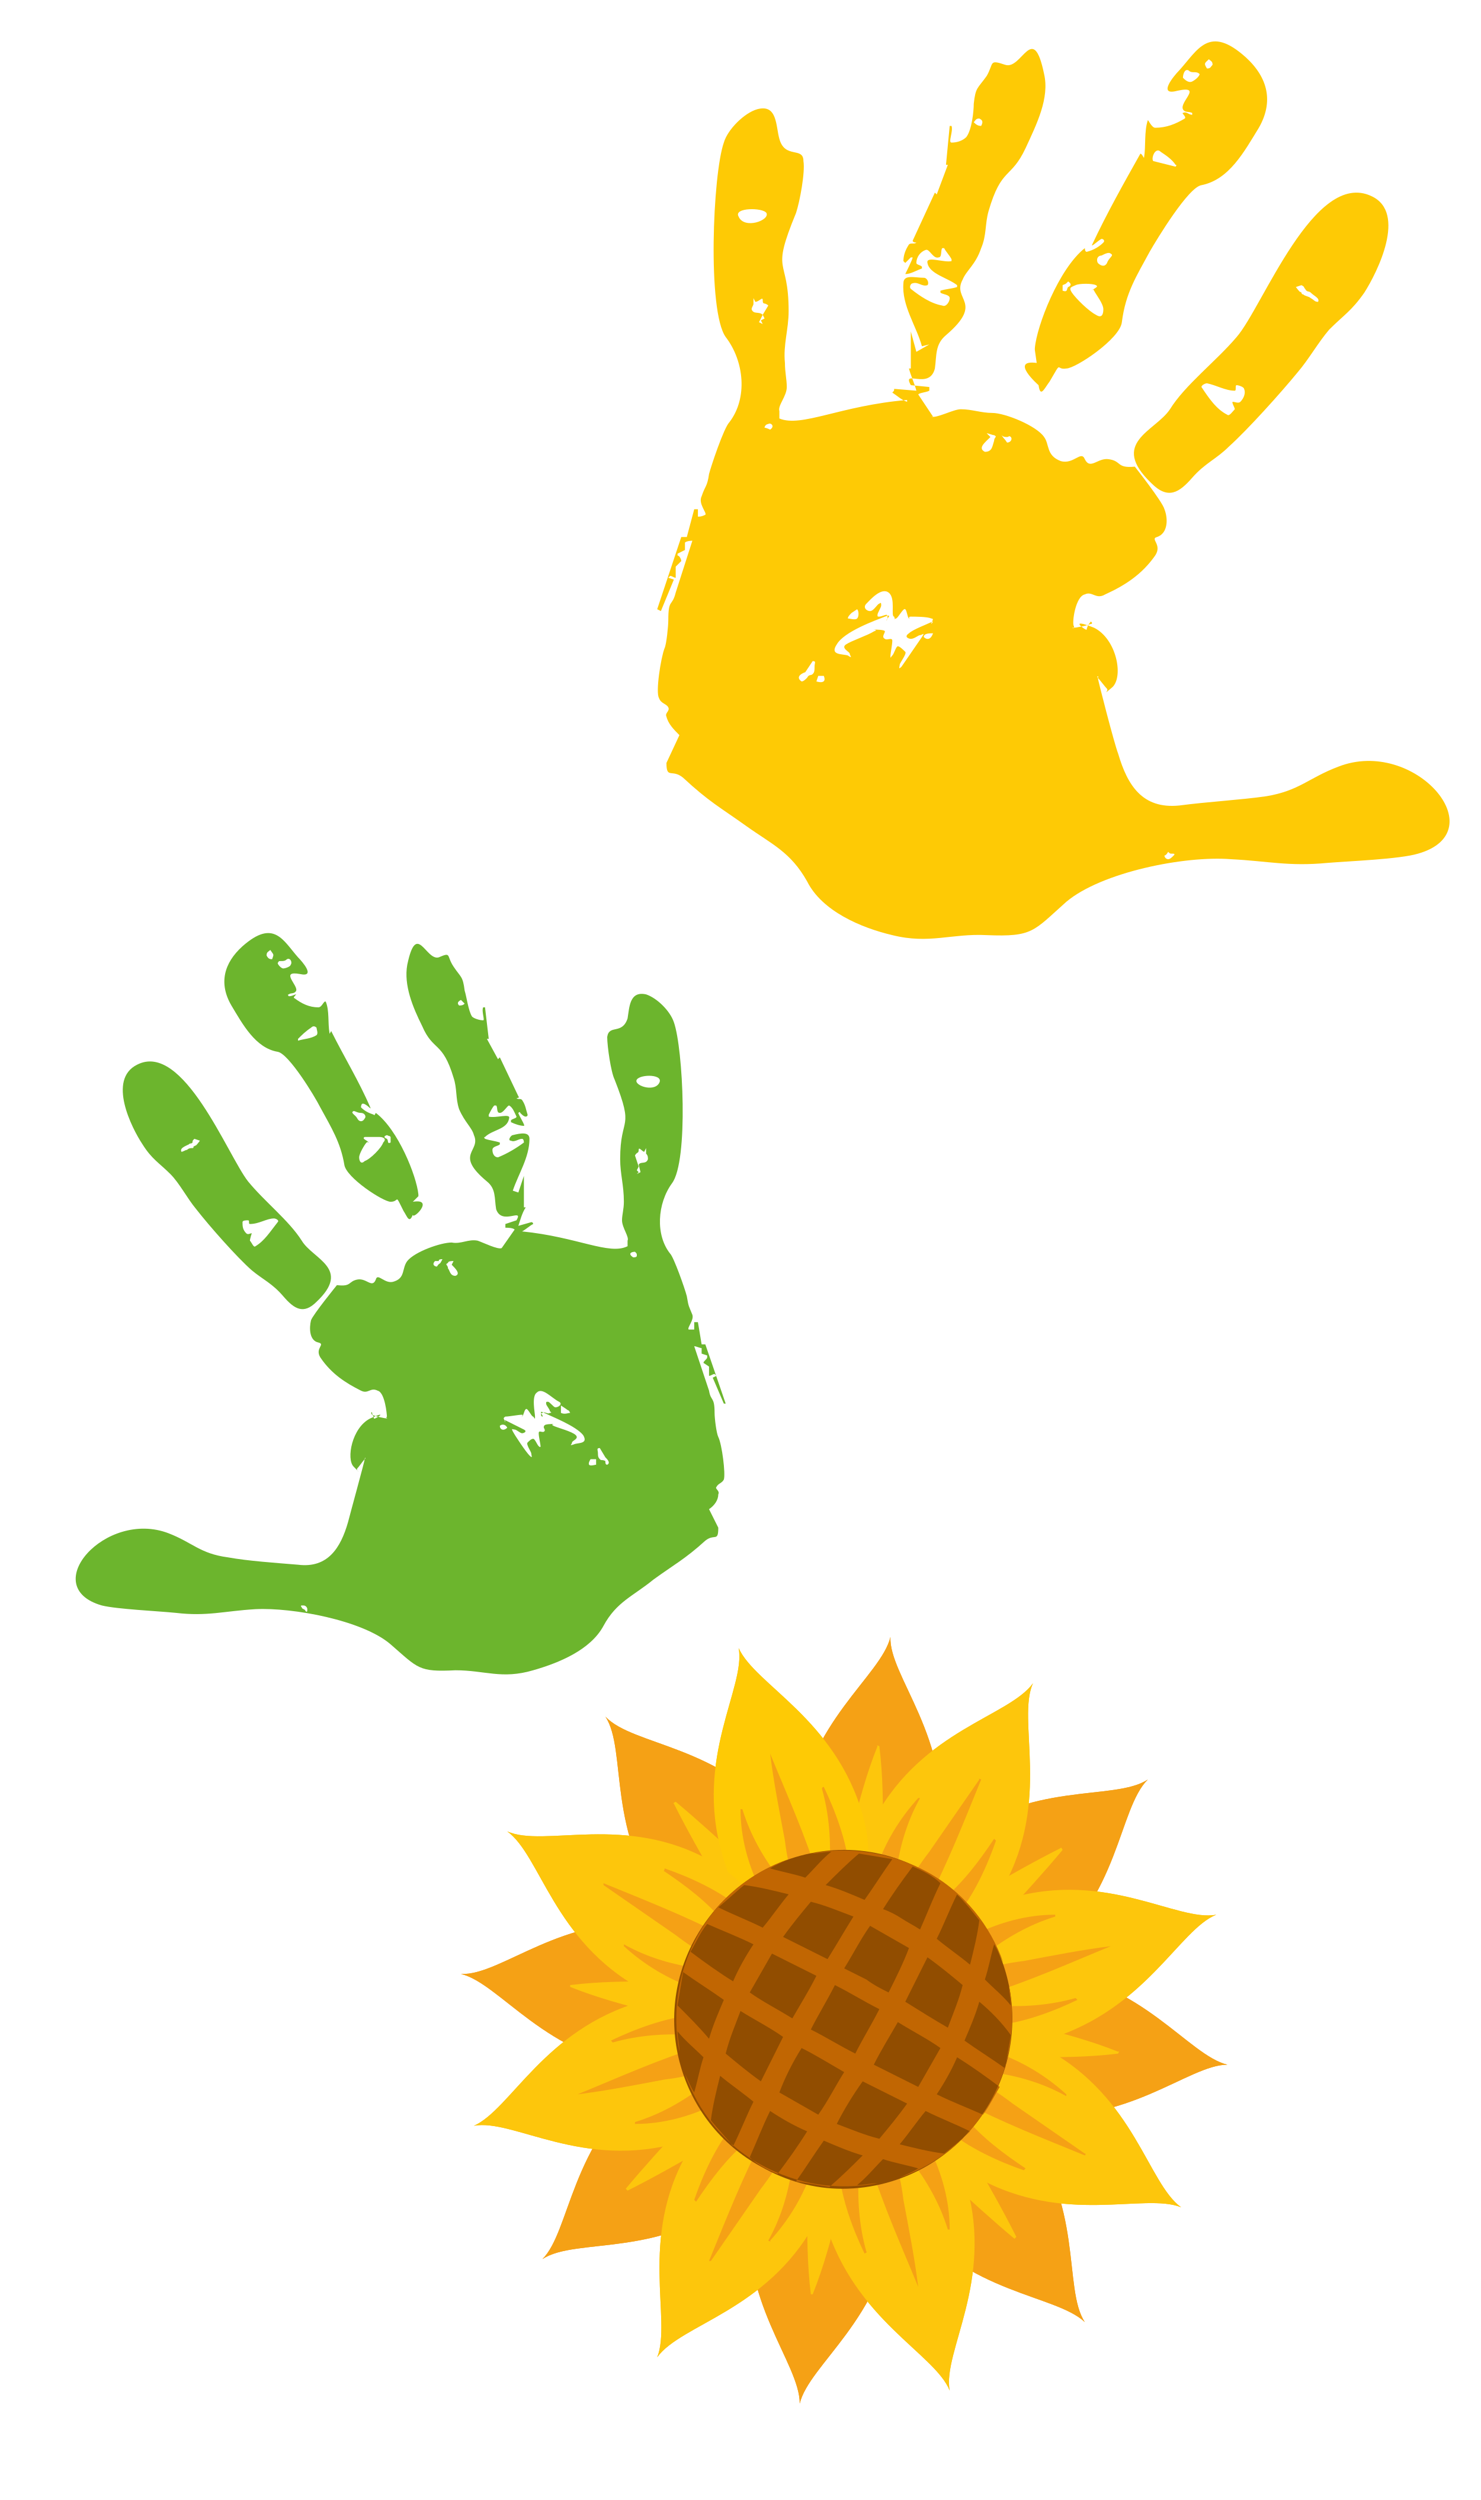<?xml version="1.0" encoding="utf-8"?>
<!-- Generator: Adobe Illustrator 28.1.0, SVG Export Plug-In . SVG Version: 6.00 Build 0)  -->
<svg version="1.1" id="Layer_2_00000141440574254296066240000001794696651623268757_"
	 xmlns="http://www.w3.org/2000/svg" xmlns:xlink="http://www.w3.org/1999/xlink" x="0px" y="0px" viewBox="0 0 80 135"
	 style="enable-background:new 0 0 80 135;" xml:space="preserve">
<style type="text/css">
	.st0{fill-rule:evenodd;clip-rule:evenodd;fill:#6CB52D;}
	.st1{fill-rule:evenodd;clip-rule:evenodd;fill:#FECA05;}
	.st2{fill:#F5A115;}
	.st3{fill:#FDC60C;}
	.st4{fill:#FECA05;}
	.st5{fill:#914D00;}
	.st6{fill:none;}
	.st7{fill:#C16602;}
</style>
<path class="st0" d="M27.9,65.9l-0.6,0.2v0.2c0.1,0,0.4,0,0.5,0.1l-0.7,1l0,0c-0.2,0.1-1-0.3-1.3-0.4c-0.5-0.1-0.9,0.2-1.4,0.1
	c-0.6,0-2,0.5-2.4,1c-0.3,0.4-0.1,0.9-0.7,1.1c-0.5,0.2-0.9-0.5-1-0.1c-0.2,0.5-0.5-0.1-1,0s-0.3,0.4-1.1,0.3c0,0-1.3,1.6-1.4,1.9
	c-0.1,0.4-0.1,1.1,0.4,1.2c0.4,0.1-0.2,0.3,0.1,0.8c0.6,0.9,1.4,1.4,2.2,1.8c0.4,0.2,0.5-0.2,0.9,0c0.4,0.1,0.5,1.3,0.5,1.4
	c-0.1,0.1,0.1,0.1,0,0.1s-0.6-0.1-0.8-0.2c-0.1-0.1,0-0.2,0-0.1s0.1,0.2,0.1,0.3s0.9-0.5-0.2,0c-1,0.5-1.3,2.2-0.9,2.6
	c0.5,0.5,0.1,0.2,0.2,0.1s0.3-0.4,0.4-0.5s0-0.1,0,0s-0.8,3-0.9,3.4c-0.4,1.4-1.1,2.5-2.7,2.3c-1.2-0.1-2.7-0.2-3.8-0.4
	c-1.5-0.2-1.9-0.8-3.2-1.3c-3.4-1.3-7.1,2.9-3.6,3.9c0.8,0.2,3,0.3,4,0.4c1.7,0.2,2.6-0.1,4.3-0.2c2-0.1,5.8,0.6,7.3,1.9
	s1.5,1.5,3.5,1.4c1.6,0,2.5,0.5,4.2,0c1.4-0.4,3.1-1.1,3.8-2.4c0.7-1.3,1.6-1.6,2.7-2.5c1.1-0.8,1.7-1.1,2.8-2.1
	c0.5-0.4,0.7,0.1,0.7-0.7l-0.5-1c0.3-0.2,0.5-0.5,0.5-0.8c0.1-0.2-0.2-0.3-0.1-0.4c0.1-0.2,0.3-0.2,0.4-0.4c0.1-0.3-0.1-1.9-0.3-2.3
	c-0.1-0.2-0.2-1-0.2-1.3c0-0.9-0.2-0.6-0.3-1.2l-0.8-2.4c0.1,0,0.3,0.1,0.4,0.1v0.3l0.3,0.1v0.1c0,0.1-0.2,0.2-0.2,0.3l0.3,0.2v0.5
	c0.1,0,0.2-0.1,0.3-0.1l0.1,0.1l-0.2,0.1l0.6,1.4h0.1l-1.1-3.2h-0.2l-0.2-1.2h-0.2v0.4h-0.3c-0.1-0.1,0.3-0.5,0.2-0.8
	c-0.2-0.5-0.2-0.4-0.3-1c-0.1-0.4-0.7-2.1-0.9-2.3c-0.8-1-0.7-2.7,0.1-3.8c0.9-1.2,0.6-7.3,0.1-8.7c-0.2-0.6-0.9-1.3-1.5-1.5
	c-0.9-0.2-0.9,0.7-1,1.3c-0.3,0.9-1,0.3-1.1,1c0,0.5,0.2,1.9,0.4,2.3c1.1,2.8,0.3,1.9,0.3,4.3c0,0.8,0.2,1.4,0.2,2.3
	c0,0.4-0.1,0.7-0.1,1c0,0.4,0.4,0.9,0.3,1.1v0.3c-1,0.5-2.7-0.5-5.7-0.8l0,0c0.2-0.1,0.4-0.3,0.6-0.4c0,0,0-0.1-0.1-0.1L28,66.2
	c0.1-0.3,0.2-0.7,0.4-1h-0.1v-1.7L28,64.4l-0.6-0.2l0.3,0.1c0.3-0.9,0.9-1.8,0.9-2.8c0-0.4-0.5-0.3-0.9-0.2c-0.1,0-0.3,0.3-0.1,0.3
	c0.2,0.1,0.4-0.1,0.6-0.1c0.1,0,0.1,0.2,0.1,0.2c-0.4,0.3-0.9,0.6-1.4,0.8c-0.2,0-0.3-0.2-0.3-0.4s0.3-0.2,0.4-0.3v-0.1
	c-0.3-0.1-0.5-0.1-0.8-0.2c0,0-0.1-0.1,0-0.1c0.4-0.4,1.2-0.4,1.3-1c0.1-0.3-0.7,0-1.1-0.1v-0.1c0.1-0.2,0.2-0.4,0.3-0.5h0.1
	c0.1,0.1,0,0.4,0.2,0.4s0.4-0.4,0.5-0.4c0.2,0.1,0.3,0.4,0.4,0.6c0,0.1-0.2,0.1-0.3,0.2v0.1c0.2,0.1,0.5,0.2,0.7,0.2
	c0.1,0-0.3-0.6-0.3-0.7c0,0,0.1-0.1,0.1,0c0.1,0.1,0.2,0.2,0.3,0.2c0,0,0.1,0,0.1-0.1c-0.1-0.3-0.1-0.5-0.3-0.8
	c-0.1-0.1-0.2,0-0.3-0.1c0,0,0.2,0,0.1-0.1l-1-2.1l-0.1,0.1l-0.6-1.1h0.1l-0.2-1.7h-0.1c-0.1,0.2,0.1,0.7,0,0.7
	c-0.2,0-0.5-0.1-0.6-0.2c-0.2-0.3-0.3-1.1-0.4-1.4c-0.1-0.8-0.2-0.7-0.6-1.3s-0.1-0.8-0.8-0.5c-0.7,0.2-1.2-2-1.7,0.4
	c-0.2,1.1,0.3,2.3,0.8,3.3c0.6,1.4,1.1,0.8,1.7,2.8c0.2,0.6,0.1,1.1,0.3,1.7c0.3,0.7,0.7,1,0.8,1.4c0.4,0.9-1.1,1,0.7,2.5
	c0.5,0.4,0.4,0.9,0.5,1.5C27.1,66.2,28.3,65.2,27.9,65.9C27.9,65.9,27.9,65.9,27.9,65.9z M34.3,62.4l0.2,0.6l-0.1,0.2l0.1,0.1
	l-0.1,0.1l0.2-0.1l-0.1-0.4c0.1-0.2,0.4,0,0.5-0.3c0-0.1,0-0.2-0.1-0.3V62l-0.1,0.2c-0.1,0-0.3-0.3-0.3-0.1S34.4,62.2,34.3,62.4
	C34.3,62.4,34.3,62.4,34.3,62.4z M19.1,60c-0.2,0.1,0.1,0.2,0.2,0.4s0.3,0.2,0.4,0c0.1-0.1,0-0.3-0.2-0.3S19.2,60,19.1,60
	C19.1,60,19.1,60,19.1,60z M13.1,66c0,0.2,0,0.4,0.2,0.6c0.1,0.1,0.2,0,0.3,0c0,0-0.1,0.3-0.1,0.4c0.1,0.1,0.2,0.4,0.3,0.3
	c0.5-0.3,0.8-0.8,1.2-1.3c0.1-0.1-0.1-0.2-0.2-0.2c-0.4,0-0.8,0.3-1.3,0.3c-0.1,0,0-0.2-0.1-0.2S13.1,65.9,13.1,66
	C13.1,66,13.1,66,13.1,66z M16.6,86.9c0-0.1-0.1-0.2-0.2-0.2h-0.1c0,0-0.1,0,0,0.1c0,0.1,0.2,0.1,0.2,0.2
	C16.6,87.1,16.6,87,16.6,86.9L16.6,86.9z M21.1,61.7v-0.3c-0.1-0.1,0,0-0.2-0.1c-0.3,0.1,0,0.2,0,0.2C21,61.6,20.9,61.8,21.1,61.7
	C21.1,61.7,21.1,61.7,21.1,61.7z M9.8,62.2c0.1,0,0.2-0.1,0.3-0.1c0.1-0.1,0.2-0.1,0.3-0.1s0-0.1,0.1-0.1c0.1-0.1,0,0.1,0.3-0.3
	l-0.3-0.1c-0.1,0.1-0.1,0.1-0.1,0.2c-0.1,0.1-0.1,0-0.2,0.1C10,61.9,9.7,62,9.8,62.2C9.8,62.2,9.8,62.2,9.8,62.2z M16.8,55.5
	c-0.3,0.2-0.5,0.4-0.7,0.6v0.1c0.3-0.1,0.7-0.1,1-0.3c0.1-0.1,0-0.3,0-0.4C17,55.4,16.9,55.4,16.8,55.5
	C16.8,55.5,16.8,55.5,16.8,55.5z M23.6,68.4c0.2-0.3,0.1,0,0.3-0.4c-0.1,0-0.2,0-0.2,0.1h-0.2C23.3,68.3,23.5,68.4,23.6,68.4
	C23.6,68.4,23.6,68.4,23.6,68.4z M14.7,51.8c0.1-0.3,0.1-0.2-0.1-0.5c-0.1,0.1-0.2,0.1-0.2,0.3C14.5,51.8,14.6,51.8,14.7,51.8
	L14.7,51.8z M32.8,79.1c0.2-0.1,0-0.3-0.1-0.4l-0.3-0.5c-0.2,0-0.1,0.1-0.1,0.3c0,0.1,0,0.2,0.1,0.3c0.1,0.1,0.1,0,0.3,0.1
	C32.7,79,32.7,79.1,32.8,79.1L32.8,79.1z M24.8,54.3c0.1,0,0.2,0,0.3-0.1L24.9,54C24.7,54.1,24.7,54.2,24.8,54.3
	C24.8,54.3,24.8,54.3,24.8,54.3z M29,75.2c-0.3,0.2-0.1,1.1-0.1,1.3s0,0.1-0.1,0c-0.1,0-0.3-0.5-0.4-0.4s-0.1,0.3-0.2,0.4
	s0.1-0.1,0-0.1c-0.2,0-0.7,0.1-0.9,0.1c-0.2,0.1,0,0.2,0,0.3c0,0-0.1-0.1,0-0.1l1,0.5c0.2,0.1,0,0.2-0.1,0.2s-0.3-0.2-0.4-0.2
	s-0.2-0.1-0.1,0.1s0.7,1.1,0.9,1.3c0.2,0.2,0.1,0,0.1-0.1s-0.3-0.5-0.2-0.6c0.1-0.1,0.2-0.2,0.3-0.2s0.2,0.3,0.3,0.4
	c0,0,0.1,0.1,0.1,0s-0.1-0.5-0.1-0.7s0.2,0,0.3-0.1c0.1-0.1-0.1-0.2,0-0.3c0-0.1,0.4-0.1,0.5-0.1s-0.2,0,0,0.1s1,0.3,1.2,0.5
	s-0.2,0.3-0.2,0.4S30.7,78.1,31,78c0.2-0.1,0.8,0,0.5-0.5c-0.4-0.5-1.7-1-2.1-1.2s0,0.2-0.1,0.2s-0.1-0.2,0-0.2
	c0.1-0.1,0.3,0.1,0.4,0c0.1,0,0.1,0,0-0.1c0-0.1-0.2-0.3-0.2-0.4s0-0.1,0.1-0.1S29.9,76,30,76c0.2,0,0.4-0.2,0.2-0.3
	C29.8,75.5,29.3,74.9,29,75.2L29,75.2L29,75.2z M24.6,68.9c0.3-0.1,0-0.4-0.2-0.6l0.1-0.2c-0.1,0-0.3,0-0.3,0.1
	c-0.2,0.1,0,0.1,0,0.3C24.3,68.6,24.3,68.9,24.6,68.9C24.6,68.9,24.6,68.9,24.6,68.9z M30.8,76.3L30.8,76.3
	c-0.1-0.2-0.1-0.1-0.2-0.2l-0.3-0.2v0.4C30.5,76.4,30.7,76.3,30.8,76.3C30.8,76.3,30.8,76.3,30.8,76.3z M15,52
	c0,0.1,0.2,0.3,0.3,0.3s0.4-0.1,0.4-0.2c0.1-0.1,0-0.4-0.2-0.3c-0.1,0.1-0.2,0.1-0.3,0.1C15,51.9,15.1,51.9,15,52C15,52,15,52,15,52
	z M34.4,58.3c-0.2,0.3,0.9,0.7,1.2,0.2S34.6,58,34.4,58.3L34.4,58.3z M34.2,67.9c0.1,0,0.2,0,0.2-0.1s0-0.1-0.1-0.2
	C34.1,67.6,33.9,67.7,34.2,67.9C34.2,67.9,34.2,67.9,34.2,67.9z M32.2,79.1v-0.3h-0.3C31.6,79.3,32.1,79.1,32.2,79.1L32.2,79.1z
	 M27.4,77.1c-0.1-0.2-0.3-0.2-0.4-0.1C27,77.2,27.2,77.3,27.4,77.1L27.4,77.1z M19.7,61.4c-0.2,0.1,0.2,0.2,0.2,0.3s0-0.1-0.1,0
	s-0.4,0.6-0.4,0.8s0.1,0.4,0.3,0.2c0.3-0.1,0.9-0.7,1-1c0.2-0.2,0-0.3-0.2-0.3H19.7z M7.4,57.5c-1.6,0.8-0.3,3.4,0.3,4.3
	c0.5,0.8,0.9,1,1.5,1.6c0.5,0.5,0.9,1.3,1.4,1.9c0.7,0.9,2.2,2.6,3,3.3c0.6,0.5,1.1,0.7,1.7,1.4c0.6,0.7,1.1,1,1.8,0.3
	c1.9-1.8-0.2-2.3-0.8-3.3c-0.7-1.1-2-2.1-2.9-3.2C12.3,62.4,9.9,56.2,7.4,57.5C7.4,57.5,7.4,57.5,7.4,57.5z M22.3,64.9l0.3-0.3v-0.1
	c-0.1-1-1.1-3.5-2.3-4.4c0,0-0.1,0.2-0.1,0.1c-0.3-0.1-0.5-0.2-0.7-0.4c0,0,0-0.2,0.1-0.2c0.2,0,0.5,0.4,0.4,0.2
	c-0.6-1.4-1.4-2.7-2.1-4.1c0-0.1-0.1,0.2-0.1,0.1c-0.1-0.6,0-1.2-0.2-1.7c-0.1-0.1-0.2,0.3-0.4,0.3c-0.5,0-0.9-0.2-1.3-0.5
	c-0.1,0,0.1-0.2,0.1-0.2c-0.1,0-0.2,0.1-0.4,0.1c0,0-0.1-0.1,0-0.1c0.1-0.1,0.3,0,0.4-0.2c0.1-0.3-0.9-1.1,0.2-0.9
	c0.9,0.2,0.1-0.7-0.1-0.9c-0.8-0.9-1.3-2.1-3-0.6c-1,0.9-1.3,2-0.6,3.2c0.6,1,1.3,2.3,2.5,2.5c0.6,0.1,2,2.4,2.3,3
	c0.6,1.1,1.1,1.9,1.3,3.1c0.1,0.7,2.1,2,2.5,2c0.5,0,0.2-0.5,0.7,0.5c0.2,0.3,0.3,0.7,0.5,0.2C22.3,65.9,23.5,64.7,22.3,64.9
	L22.3,64.9L22.3,64.9z"/>
<path class="st1" d="M49.2,20.8c-0.5-0.9,1,0.3,1.3-0.9c0.1-0.7,0-1.3,0.6-1.8c2.1-1.8,0.3-1.9,0.9-3c0.2-0.5,0.7-0.8,1-1.7
	c0.3-0.7,0.2-1.3,0.4-2c0.7-2.4,1.2-1.7,2-3.4c0.6-1.3,1.3-2.7,1-4c-0.6-2.9-1.2-0.2-2.1-0.5c-0.9-0.3-0.6-0.1-1,0.6
	c-0.5,0.7-0.6,0.6-0.7,1.5c0,0.4-0.1,1.4-0.4,1.8c-0.2,0.2-0.5,0.3-0.8,0.3c-0.2,0,0.1-0.6,0-0.9h-0.1l-0.2,2.1h0.1l-0.6,1.6
	l-0.1-0.1L49.3,13c0,0.1,0.2,0.1,0.2,0.1c-0.1,0.1-0.3,0-0.4,0.1c-0.2,0.3-0.3,0.6-0.3,0.9l0.1,0.1l0.3-0.3h0.1
	c0,0.1-0.4,0.9-0.4,0.9c0.3,0,0.6-0.2,0.9-0.3v-0.1c-0.1-0.1-0.3-0.1-0.3-0.2c0-0.3,0.2-0.6,0.5-0.7c0.2-0.1,0.4,0.5,0.7,0.4
	c0.2,0,0.1-0.4,0.2-0.5H51c0.1,0.2,0.3,0.4,0.4,0.6v0.1c-0.4,0.1-1.4-0.3-1.3,0.1c0.1,0.6,1.1,0.8,1.6,1.2v0.1
	c-0.3,0.1-0.6,0.1-0.9,0.2v0.1c0.1,0.1,0.5,0.1,0.5,0.3s-0.2,0.5-0.4,0.4c-0.6-0.1-1.2-0.5-1.7-0.9c-0.1-0.1,0-0.3,0.1-0.3
	c0.3-0.1,0.5,0.2,0.8,0.1c0.1-0.1,0-0.4-0.2-0.4c-0.5,0-1.1-0.2-1.1,0.3c-0.1,1.2,0.7,2.3,1,3.4l0.4-0.1L49.5,19l-0.3-1.1v2h-0.1
	c0.1,0.4,0.3,0.8,0.4,1.2L48.3,21c0,0.1,0,0.1-0.1,0.2c0.3,0.2,0.5,0.4,0.8,0.5v-0.1c-3.6,0.3-5.7,1.5-6.9,1v-0.4
	c-0.1-0.3,0.4-0.8,0.4-1.3c0-0.4-0.1-0.8-0.1-1.3c-0.1-1,0.2-1.8,0.2-2.8c0-3-1-1.9,0.4-5.3c0.2-0.6,0.5-2.2,0.4-2.8
	c0-0.8-1-0.1-1.3-1.2c-0.2-0.7-0.1-1.9-1.2-1.6c-0.7,0.2-1.6,1.1-1.8,1.8c-0.6,1.7-0.9,9.1,0.1,10.5c1,1.3,1.2,3.3,0.2,4.6
	c-0.3,0.3-1,2.4-1.1,2.8c-0.1,0.7-0.2,0.6-0.4,1.2c-0.2,0.4,0.3,0.9,0.2,1l0,0c-0.2,0.1-0.3,0.1-0.4,0.1v-0.4h-0.2L37.1,29h-0.3
	l-1.3,3.9l0.2,0.1l0.7-1.7l-0.3-0.1l0.1-0.1c0.1,0,0.2,0.1,0.3,0.1v-0.6l0.3-0.3c0-0.1-0.1-0.3-0.2-0.3v-0.1l0.4-0.2v-0.4
	c0.1-0.1,0.4-0.1,0.4-0.1L36.5,32c-0.2,0.8-0.4,0.3-0.4,1.5c0,0.3-0.1,1.3-0.2,1.5c-0.2,0.5-0.5,2.4-0.3,2.7
	c0.1,0.3,0.4,0.3,0.5,0.5s-0.2,0.3-0.1,0.5c0.1,0.4,0.4,0.7,0.7,1L36,41.2c0,0.9,0.3,0.3,0.9,0.8c1.4,1.3,2,1.6,3.4,2.6
	s2.4,1.4,3.3,3c0.8,1.6,2.9,2.5,4.6,2.9c2,0.5,3.2-0.1,5.1,0c2.5,0.1,2.5-0.2,4.3-1.8c1.9-1.6,6.4-2.5,8.9-2.3
	c2,0.1,3.1,0.4,5.2,0.2c1.2-0.1,3.9-0.2,4.9-0.5c4.2-1.2-0.2-6.3-4.3-4.7c-1.6,0.6-2.1,1.3-3.9,1.6c-1.4,0.2-3.2,0.3-4.7,0.5
	c-2,0.2-2.8-1.1-3.3-2.8c-0.2-0.5-1.1-4-1.1-4.1c0.1-0.1-0.1-0.1,0,0s0.4,0.5,0.5,0.6s-0.3,0.4,0.3-0.1c0.6-0.6,0.2-2.6-1-3.2
	c-1.5-0.6-0.4,0.2-0.4,0.1s0.1-0.3,0.2-0.4c0-0.1,0.2,0.1,0,0.1c-0.2,0.1-0.8,0.2-0.9,0.2c-0.2,0,0.1,0.1,0-0.1
	c-0.1-0.2,0.1-1.6,0.6-1.7c0.4-0.2,0.6,0.3,1.1,0c1.1-0.5,2-1.1,2.7-2.1c0.4-0.6-0.3-0.9,0.1-1c0.6-0.2,0.6-1,0.4-1.5
	c-0.1-0.4-1.6-2.3-1.6-2.3c-1,0.1-0.7-0.3-1.4-0.4c-0.6-0.1-1,0.6-1.3,0c-0.2-0.5-0.6,0.3-1.3,0.1c-0.8-0.3-0.6-0.9-0.9-1.3
	c-0.4-0.6-2.1-1.3-2.8-1.3c-0.6,0-1.1-0.2-1.7-0.2c-0.4,0-1.3,0.5-1.6,0.4h0.1l-0.8-1.2c0.1-0.1,0.4-0.1,0.6-0.2v-0.2L49.2,20.8
	C49.2,20.8,49.2,20.8,49.2,20.8z M41.5,16.5c-0.2-0.2-0.3,0-0.3-0.3c0-0.2-0.2,0.1-0.4,0.1l-0.1-0.2v0.3c0,0.1-0.1,0.2-0.1,0.3
	c0.1,0.3,0.4,0.1,0.6,0.3L41,17.4l0.2,0.1l-0.1-0.2l0.2-0.1L41.2,17L41.5,16.5C41.5,16.5,41.5,16.5,41.5,16.5z M60,13.7
	c-0.1-0.1-0.3,0-0.5,0.1c-0.2,0-0.3,0.2-0.2,0.4c0.2,0.2,0.4,0.2,0.5,0C59.9,13.9,60.2,13.8,60,13.7L60,13.7z M67.2,21
	c0-0.1-0.3-0.2-0.4-0.2s0,0.3-0.1,0.3c-0.5,0-1-0.3-1.5-0.4c-0.1,0-0.3,0.1-0.3,0.2c0.4,0.6,0.8,1.2,1.4,1.5
	c0.1,0.1,0.3-0.2,0.4-0.3c0-0.1-0.2-0.4-0.1-0.4s0.3,0.1,0.4,0C67.2,21.5,67.3,21.2,67.2,21L67.2,21z M62.9,46.2
	c0,0.1,0.1,0.2,0.2,0.2s0.2-0.1,0.3-0.2c0.1-0.1,0-0.1-0.1-0.1s-0.1,0-0.2-0.1C63.1,46,63,46.2,62.9,46.2
	C62.9,46.2,62.9,46.2,62.9,46.2z M57.4,15.7c0.3,0.1,0.2-0.1,0.3-0.2c0,0,0.3-0.1,0-0.3c-0.2,0.2-0.1,0.1-0.3,0.2V15.7L57.4,15.7z
	 M71.2,16.3c0.1-0.2-0.2-0.3-0.4-0.5c-0.1-0.1-0.2,0-0.3-0.2c-0.1-0.1,0-0.1-0.2-0.2L70,15.5c0.3,0.4,0.2,0.2,0.3,0.3
	c0,0,0,0.1,0.1,0.1c0.1,0.1,0.3,0.1,0.4,0.2C71,16.2,71,16.3,71.2,16.3C71.2,16.3,71.2,16.3,71.2,16.3z M62.7,8.2
	c-0.1-0.1-0.2-0.1-0.3,0s-0.2,0.4-0.1,0.5L63.5,9c0,0,0.1-0.1,0-0.1C63.3,8.6,63,8.4,62.7,8.2C62.7,8.2,62.7,8.2,62.7,8.2z
	 M54.4,23.9c0.2,0,0.3-0.2,0.2-0.3c-0.1-0.1-0.1,0-0.2,0s-0.2,0-0.3-0.1C54.3,23.8,54.2,23.6,54.4,23.9L54.4,23.9z M65.2,3.7
	c0.2,0,0.2-0.1,0.3-0.2c0-0.2-0.1-0.2-0.2-0.3C65.1,3.4,65,3.4,65.2,3.7C65.2,3.7,65.2,3.7,65.2,3.7z M43.3,36.8
	c0.1,0,0.2-0.1,0.3-0.2c0.1-0.2,0.2-0.1,0.3-0.2C44,36.3,44,36.2,44,36s0.1-0.3-0.1-0.3l-0.4,0.6C43.2,36.4,43,36.6,43.3,36.8
	C43.3,36.8,43.3,36.8,43.3,36.8z M53,6.8c0.1-0.2,0.1-0.3-0.1-0.4c-0.2,0-0.2,0.1-0.3,0.2C52.7,6.7,52.8,6.8,53,6.8
	C53,6.8,53,6.8,53,6.8z M48,32c-0.4-0.3-1,0.4-1.2,0.6c-0.2,0.2,0,0.4,0.2,0.4s0.4-0.4,0.5-0.4c0.1-0.1,0.1,0,0.1,0.1
	s-0.2,0.4-0.2,0.5s0,0.1,0.1,0.1s0.3-0.1,0.4-0.1c0.1,0.1,0,0.3,0,0.3c-0.1,0,0.4-0.4-0.1-0.2s-2.2,0.8-2.6,1.5
	c-0.4,0.6,0.3,0.5,0.6,0.6c0.3,0.2,0.1,0,0.1-0.1s-0.5-0.3-0.2-0.5s1.2-0.5,1.5-0.7c0.3-0.1-0.1-0.1,0-0.1s0.6,0,0.6,0.1
	s-0.2,0.3,0,0.4c0.1,0.1,0.4-0.1,0.4,0.1s-0.1,0.7-0.1,0.8c0,0.2,0,0.1,0.1,0s0.2-0.5,0.3-0.5s0.3,0.2,0.4,0.3
	c0.1,0.1-0.3,0.6-0.3,0.7s-0.1,0.3,0.1,0.1c0.2-0.3,0.9-1.3,1.1-1.6c0.2-0.3,0-0.1-0.1-0.1s-0.3,0.2-0.5,0.2c-0.1,0-0.4-0.1-0.1-0.3
	c0.2-0.2,1-0.5,1.2-0.6s0,0.1,0,0.1c0-0.1,0.2-0.3,0-0.3c-0.2-0.1-0.9-0.1-1.1-0.1s0,0.2-0.1,0.1C49,33.3,49,33,48.9,32.9
	c-0.1-0.1-0.4,0.5-0.5,0.5s0,0.2-0.1-0.1C48.1,33.3,48.4,32.3,48,32C48,32,48,32,48,32z M53.2,24.4c0.4,0,0.4-0.3,0.5-0.6
	c0-0.2,0.2-0.2,0-0.3c-0.1,0-0.3-0.1-0.4-0.1l0.2,0.2C53.2,23.9,52.8,24.2,53.2,24.4L53.2,24.4z M45.8,33.4c0.1,0,0.4,0.1,0.5,0
	s0.1-0.4,0-0.5L46,33.1C45.9,33.2,45.8,33.3,45.8,33.4L45.8,33.4z M64.8,4c-0.1-0.1-0.2-0.1-0.3-0.1c-0.1,0-0.2,0-0.3-0.1
	C64,3.7,63.9,4,63.9,4.2c0.1,0.1,0.3,0.3,0.5,0.2C64.6,4.3,64.8,4.1,64.8,4C64.8,4,64.8,4,64.8,4z M41.4,11.5
	c-0.2-0.3-1.8-0.3-1.5,0.2C40.2,12.4,41.6,11.9,41.4,11.5L41.4,11.5z M41.6,23.2c0.3-0.2,0-0.4-0.1-0.3c-0.1,0-0.2,0.1-0.2,0.2
	C41.4,23.1,41.6,23.2,41.6,23.2C41.6,23.2,41.6,23.2,41.6,23.2z M44.1,36.8c0,0,0.6,0.2,0.4-0.3h-0.3L44.1,36.8
	C44.1,36.8,44.1,36.8,44.1,36.8z M49.9,34.4c0.2,0.2,0.4,0.1,0.5-0.2C50.2,34.2,49.9,34.2,49.9,34.4L49.9,34.4z M59.2,15.4
	c-0.2-0.1-0.9-0.1-1.1,0c-0.2,0.1-0.4,0.1-0.2,0.4s0.9,1,1.3,1.2c0.3,0.2,0.4,0,0.4-0.3s-0.4-0.8-0.5-1s-0.1,0.1-0.1,0
	S59.4,15.5,59.2,15.4C59.2,15.4,59.2,15.4,59.2,15.4z M74.1,10.6c-3.1-1.5-5.9,6-7.3,7.6c-1.1,1.3-2.8,2.6-3.6,3.9
	c-0.8,1.2-3.3,1.8-1,4c0.9,0.9,1.5,0.5,2.2-0.3s1.3-1,2-1.7c1-0.9,2.8-2.9,3.7-4c0.6-0.7,1.1-1.6,1.7-2.3c0.8-0.8,1.2-1,1.9-2
	C74.4,14.7,76,11.5,74.1,10.6C74.1,10.6,74.1,10.6,74.1,10.6z M56,19.6c-1.5-0.2,0.1,1.2,0.1,1.2c0.1,0.7,0.3,0.2,0.6-0.2
	c0.7-1.2,0.3-0.6,0.9-0.7c0.5,0,2.9-1.6,3-2.5c0.2-1.6,0.8-2.5,1.5-3.8c0.4-0.7,2.1-3.5,2.8-3.6c1.5-0.3,2.3-1.8,3.1-3.1
	c0.8-1.4,0.5-2.7-0.7-3.8c-2-1.8-2.6-0.4-3.6,0.7c-0.3,0.3-1.2,1.4-0.1,1.1c1.4-0.3,0.1,0.6,0.3,1C64,6.1,64.2,6,64.4,6.1v0.1
	c-0.2,0-0.3-0.2-0.5-0.1c-0.1,0,0.2,0.2,0.1,0.3c-0.5,0.3-1,0.5-1.6,0.5c-0.2,0-0.4-0.5-0.4-0.4c-0.2,0.6-0.1,1.4-0.2,2
	c0,0.1-0.1-0.2-0.2-0.2c-0.9,1.6-1.8,3.2-2.6,4.9c-0.1,0.2,0.3-0.2,0.5-0.3c0.1,0,0.2,0.1,0.1,0.2c-0.2,0.2-0.5,0.4-0.9,0.5
	c-0.1,0-0.1-0.2-0.1-0.2c-1.4,1.1-2.6,4.2-2.7,5.4v0.1L56,19.6C56,19.6,56,19.6,56,19.6z"/>
<g>
	<g>
		<g>
			<g>
				<g>
					<path class="st2" d="M48.1,88.4c-0.5,2.1-4.5,4.6-5.1,9.9c-0.4,3.8,1.5,5.3,3.3,5.5c1.8,0.2,4-0.8,4.5-4.6
						C51.4,93.8,48,90.5,48.1,88.4z"/>
				</g>
				<g>
					<path class="st3" d="M47.5,94.3c0.2,1.6,0.2,3.2,0.2,4.8c0,0.8,0.2,1.6,0,2.4c-0.2,0.8-0.6,1.5-1.3,2.2l-0.2,0
						c-1-1.6-0.9-3.2-0.2-4.8c0.4-1.6,0.8-3.1,1.4-4.6C47.3,94.2,47.5,94.3,47.5,94.3L47.5,94.3z"/>
				</g>
				<g>
					<path class="st3" d="M44.9,96.5c0,1.4,0.3,2.9,0.6,4.2c0.7,1.4,0.9,2.2,1,4c0,0-0.2,0.2-0.2,0.2c-1-0.1-1.7-0.7-2.2-1.4
						c-0.5-0.7-0.4-1.7-0.4-2.4c0-1.6,0.3-3.1,1-4.6C44.7,96.4,44.9,96.5,44.9,96.5L44.9,96.5z"/>
				</g>
				<g>
					<path class="st3" d="M49.5,97c0.5,2.7,0.3,8.1-3.6,7.8c0,0-0.1-0.2-0.1-0.2c0.4-1.7,0.8-2.4,1.9-3.7c0.7-1.2,1.2-2.6,1.6-4
						C49.3,97,49.5,97,49.5,97L49.5,97z"/>
				</g>
			</g>
			<g>
				<g>
					<path class="st2" d="M32.7,92.7c1.2,1.8,0,6.4,3.4,10.6c2.4,3,4.8,2.7,6.2,1.5c1.5-1.2,2.3-3.4,0-6.4
						C38.9,94.2,34.2,94.3,32.7,92.7z"/>
				</g>
				<g>
					<path class="st3" d="M36.5,97.3c1.2,1,2.4,2.1,3.6,3.2c0.6,0.6,1.3,1,1.7,1.7c0.4,0.7,0.7,1.5,0.7,2.5l-0.2,0.1
						c-1.9-0.4-2.9-1.6-3.6-3.2c-0.8-1.4-1.6-2.8-2.3-4.2C36.3,97.4,36.5,97.3,36.5,97.3L36.5,97.3z"/>
				</g>
				<g>
					<path class="st3" d="M36.2,100.7c1,1,2.2,1.8,3.4,2.5c1.5,0.5,2.3,0.9,3.5,2.1c0,0,0,0.2,0,0.2c-0.8,0.6-1.7,0.7-2.6,0.5
						c-0.9-0.2-1.5-0.9-2-1.4c-1.1-1.1-2-2.4-2.5-3.9C36,100.8,36.2,100.7,36.2,100.7L36.2,100.7z"/>
				</g>
				<g>
					<path class="st3" d="M39.8,97.8c1.3,0.9,2.4,2,3.2,3.4c0.4,0.7,0.9,1.4,0.9,2.3c0,0.9-0.3,1.8-1.1,2.4l-0.2-0.1
						c-0.9-1.5-1.1-2.3-1.3-3.9c-0.4-1.4-1-2.7-1.7-3.9C39.7,98,39.8,97.8,39.8,97.8L39.8,97.8z"/>
				</g>
			</g>
			<g>
				<g>
					<path class="st2" d="M24.9,106.6c2.1,0.5,4.6,4.5,9.9,5.1c3.8,0.4,5.3-1.5,5.5-3.3c0.2-1.8-0.8-4-4.6-4.5
						C30.4,103.3,27.1,106.7,24.9,106.6z"/>
				</g>
				<g>
					<path class="st3" d="M30.8,107.2c1.6-0.2,3.2-0.2,4.8-0.2c0.8,0,1.6-0.2,2.4,0c0.8,0.2,1.5,0.6,2.2,1.3l0,0.2
						c-1.6,1-3.2,0.9-4.8,0.2c-1.6-0.4-3.1-0.8-4.6-1.4C30.8,107.5,30.8,107.2,30.8,107.2L30.8,107.2z"/>
				</g>
				<g>
					<path class="st3" d="M33.1,109.8c1.4,0,2.9-0.3,4.2-0.6c1.4-0.7,2.2-0.9,4-1c0,0,0.2,0.2,0.2,0.2c-0.1,1-0.7,1.7-1.4,2.2
						c-0.7,0.5-1.7,0.4-2.4,0.4c-1.6,0-3.1-0.3-4.6-1C33,110,33.1,109.8,33.1,109.8L33.1,109.8z"/>
				</g>
				<g>
					<path class="st3" d="M33.6,105.2c2.7-0.5,8.1-0.3,7.8,3.6c0,0-0.2,0.1-0.2,0.1c-1.7-0.4-2.4-0.8-3.7-1.9
						c-1.2-0.7-2.6-1.2-4-1.6C33.6,105.4,33.6,105.2,33.6,105.2L33.6,105.2z"/>
				</g>
			</g>
			<g>
				<g>
					<path class="st2" d="M29.3,122c1.8-1.2,6.4,0,10.6-3.4c3-2.4,2.7-4.8,1.5-6.2s-3.4-2.3-6.4,0C30.8,115.8,30.8,120.5,29.3,122z"
						/>
				</g>
				<g>
					<path class="st3" d="M33.8,118.2c1-1.2,2.1-2.4,3.2-3.6c0.6-0.6,1-1.3,1.7-1.7c0.7-0.4,1.5-0.7,2.5-0.7l0.1,0.2
						c-0.4,1.9-1.6,2.9-3.2,3.6c-1.4,0.8-2.8,1.6-4.2,2.3C34,118.4,33.8,118.2,33.8,118.2L33.8,118.2z"/>
				</g>
				<g>
					<path class="st3" d="M37.3,118.5c1-1,1.8-2.2,2.5-3.4c0.5-1.5,0.9-2.3,2.1-3.5c0,0,0.2,0,0.2,0c0.6,0.8,0.7,1.7,0.5,2.6
						c-0.2,0.9-0.9,1.5-1.4,2c-1.1,1.1-2.4,2-3.9,2.5C37.4,118.7,37.3,118.5,37.3,118.5L37.3,118.5z"/>
				</g>
				<g>
					<path class="st3" d="M34.4,114.9c0.9-1.3,2-2.4,3.4-3.2c0.7-0.4,1.4-0.9,2.3-0.9c0.9,0,1.8,0.3,2.4,1.1l-0.1,0.2
						c-1.5,0.9-2.3,1.1-3.9,1.3c-1.4,0.4-2.7,1-3.9,1.7C34.5,115,34.4,114.9,34.4,114.9L34.4,114.9z"/>
				</g>
			</g>
			<g>
				<g>
					<path class="st2" d="M43.2,129.8c0.5-2.1,4.5-4.6,5.1-9.9c0.4-3.8-1.5-5.3-3.3-5.5c-1.8-0.2-4,0.8-4.5,4.6
						C39.9,124.3,43.2,127.6,43.2,129.8z"/>
				</g>
				<g>
					<path class="st3" d="M43.8,123.9c-0.2-1.6-0.2-3.2-0.2-4.8c0-0.8-0.2-1.6,0-2.4c0.2-0.8,0.6-1.5,1.3-2.2l0.2,0
						c1,1.6,0.9,3.2,0.2,4.8c-0.4,1.6-0.8,3.1-1.4,4.6C44,123.9,43.8,123.9,43.8,123.9L43.8,123.9z"/>
				</g>
				<g>
					<path class="st3" d="M46.4,121.6c0-1.4-0.3-2.9-0.6-4.2c-0.7-1.4-0.9-2.2-1-4c0,0,0.2-0.2,0.2-0.2c1,0.1,1.7,0.7,2.2,1.4
						c0.5,0.7,0.4,1.7,0.4,2.4c0,1.6-0.3,3.1-1,4.6C46.6,121.7,46.4,121.6,46.4,121.6L46.4,121.6z"/>
				</g>
				<g>
					<path class="st3" d="M41.8,121.1c-0.5-2.7-0.3-8.1,3.6-7.8c0,0,0.1,0.2,0.1,0.2c-0.4,1.7-0.8,2.4-1.9,3.7
						c-0.7,1.2-1.2,2.6-1.6,4C42,121.1,41.8,121.1,41.8,121.1L41.8,121.1z"/>
				</g>
			</g>
			<g>
				<g>
					<path class="st2" d="M58.6,125.4c-1.2-1.8,0-6.4-3.4-10.6c-2.4-3-4.8-2.7-6.2-1.5c-1.5,1.2-2.3,3.4,0,6.4
						C52.3,123.9,57,123.9,58.6,125.4z"/>
				</g>
				<g>
					<path class="st3" d="M54.8,120.9c-1.2-1-2.4-2.1-3.6-3.2c-0.6-0.6-1.3-1-1.7-1.7c-0.4-0.7-0.7-1.5-0.7-2.5l0.2-0.1
						c1.9,0.4,2.9,1.6,3.6,3.2c0.8,1.4,1.6,2.8,2.3,4.2C55,120.7,54.8,120.9,54.8,120.9L54.8,120.9z"/>
				</g>
				<g>
					<path class="st3" d="M55,117.4c-1-1-2.2-1.8-3.4-2.5c-1.5-0.5-2.3-0.9-3.5-2.1c0,0,0-0.2,0-0.2c0.8-0.6,1.7-0.7,2.6-0.5
						c0.9,0.2,1.5,0.9,2,1.4c1.1,1.1,2,2.4,2.5,3.9C55.2,117.3,55,117.4,55,117.4L55,117.4z"/>
				</g>
				<g>
					<path class="st3" d="M51.4,120.3c-1.3-0.9-2.4-2-3.2-3.4c-0.4-0.7-0.9-1.4-0.9-2.3c0-0.9,0.3-1.8,1.1-2.4c0,0,0.2,0.1,0.2,0.1
						c0.9,1.5,1.1,2.3,1.3,3.9c0.4,1.4,1,2.7,1.7,3.9C51.6,120.2,51.4,120.3,51.4,120.3L51.4,120.3z"/>
				</g>
			</g>
			<g>
				<g>
					<path class="st2" d="M66.3,111.5c-2.1-0.5-4.6-4.5-9.9-5.1c-3.8-0.4-5.3,1.5-5.5,3.3c-0.2,1.8,0.8,4,4.6,4.5
						C60.9,114.8,64.2,111.5,66.3,111.5z"/>
				</g>
				<g>
					<path class="st3" d="M60.4,110.9c-1.6,0.2-3.2,0.2-4.8,0.2c-0.8,0-1.6,0.2-2.4,0c-0.8-0.2-1.5-0.6-2.2-1.3l0-0.2
						c1.6-1,3.2-0.9,4.8-0.2c1.6,0.4,3.1,0.8,4.6,1.4C60.5,110.7,60.4,110.9,60.4,110.9L60.4,110.9z"/>
				</g>
				<g>
					<path class="st3" d="M58.2,108.3c-1.4,0-2.9,0.3-4.2,0.6c-1.4,0.7-2.2,0.9-4,1c0,0-0.2-0.2-0.2-0.2c0.1-1,0.7-1.7,1.4-2.2
						c0.7-0.5,1.7-0.4,2.4-0.4c1.6,0,3.1,0.3,4.6,1C58.3,108.1,58.2,108.3,58.2,108.3L58.2,108.3z"/>
				</g>
				<g>
					<path class="st3" d="M57.7,112.9c-2.7,0.5-8.1,0.3-7.8-3.6c0,0,0.2-0.1,0.2-0.1c1.7,0.4,2.4,0.8,3.7,1.9c1.2,0.7,2.6,1.2,4,1.6
						C57.7,112.7,57.7,112.9,57.7,112.9L57.7,112.9z"/>
				</g>
			</g>
			<g>
				<g>
					<path class="st2" d="M62,96.1c-1.8,1.2-6.4,0-10.6,3.4c-3,2.4-2.7,4.8-1.5,6.2c1.2,1.5,3.4,2.3,6.4,0
						C60.5,102.4,60.4,97.7,62,96.1z"/>
				</g>
				<g>
					<path class="st3" d="M57.4,99.9c-1,1.2-2.1,2.4-3.2,3.6c-0.6,0.6-1,1.3-1.7,1.7c-0.7,0.4-1.5,0.7-2.5,0.7l-0.1-0.2
						c0.4-1.9,1.6-2.9,3.2-3.6c1.4-0.8,2.8-1.6,4.2-2.3C57.3,99.7,57.4,99.9,57.4,99.9L57.4,99.9z"/>
				</g>
				<g>
					<path class="st3" d="M54,99.7c-1,1-1.8,2.2-2.5,3.4c-0.5,1.5-0.9,2.3-2.1,3.5c0,0-0.2,0-0.2,0c-0.6-0.8-0.7-1.7-0.5-2.6
						c0.2-0.9,0.9-1.5,1.4-2c1.1-1.1,2.4-2,3.9-2.5C53.9,99.5,54,99.7,54,99.7L54,99.7z"/>
				</g>
				<g>
					<path class="st3" d="M56.9,103.3c-0.9,1.3-2,2.4-3.4,3.2c-0.7,0.4-1.4,0.9-2.3,0.9c-0.9,0-1.8-0.3-2.4-1.1l0.1-0.2
						c1.5-0.9,2.3-1.1,3.9-1.3c1.4-0.4,2.7-1,3.9-1.7C56.7,103.1,56.9,103.3,56.9,103.3L56.9,103.3z"/>
				</g>
			</g>
		</g>
	</g>
	<g>
		<g>
			<path class="st3" d="M35.5,127.3c1.3-1.8,5.9-2.5,8.5-7.2c1.9-3.3,0.7-5.4-1-6.3c-1.6-0.9-4-0.8-5.9,2.5
				C34.5,120.9,36.3,125.3,35.5,127.3z"/>
			<g>
				<path class="st2" d="M38.3,122.1c0.9-2.2,1.8-4.5,2.9-6.6c0.5-0.6,1-1.3,1.7-1.8c0,0,0.1,0.1,0.1,0.1c-0.1,1.7-0.9,3.1-1.9,4.4
					c-0.9,1.3-1.8,2.6-2.7,3.9L38.3,122.1L38.3,122.1z"/>
			</g>
			<g>
				<path class="st2" d="M41.5,121c1.5-2.7,1.4-5.3,1.7-8.3c0,0,0.1-0.1,0.1-0.1c1.3,1.1,1.3,3,0.6,4.5c-0.5,1.5-1.3,2.8-2.3,3.9
					C41.7,121.1,41.5,121,41.5,121L41.5,121z"/>
			</g>
			<g>
				<path class="st2" d="M37.5,118.8c0.9-2.6,2.9-6.6,6.3-5.8c0,0,0,0.1,0,0.1c-1.2,1-2.2,1.6-3.4,2.5c-1.1,0.9-2,2.1-2.8,3.3
					L37.5,118.8L37.5,118.8z"/>
			</g>
		</g>
		<g>
			<path class="st3" d="M51.3,129.1c-0.4-2.1,2.4-5.9,0.9-11.1c-1-3.7-3.4-4.3-5.2-3.8c-1.8,0.5-3.4,2.3-2.4,5.9
				C46.2,125.3,50.5,127.1,51.3,129.1z"/>
			<g>
				<path class="st2" d="M49.6,123.5c-0.9-2.2-1.9-4.4-2.6-6.7c-0.1-0.8-0.2-1.6-0.1-2.5c0,0,0.1,0,0.1,0c1.1,1.3,1.6,2.8,1.8,4.5
					c0.3,1.6,0.6,3.1,0.8,4.7C49.8,123.4,49.6,123.5,49.6,123.5L49.6,123.5z"/>
			</g>
			<g>
				<path class="st2" d="M51.2,120.4c-0.9-2.9-2.8-4.7-4.7-7c0,0,0.1-0.1,0.1-0.1c1.7-0.1,3,1.3,3.6,2.7c0.7,1.4,1.1,2.9,1.1,4.4
					L51.2,120.4L51.2,120.4z"/>
			</g>
			<g>
				<path class="st2" d="M46.7,121.7c-1.2-2.5-2.6-6.7,0.3-8.6c0,0,0.1,0.1,0.1,0.1c-0.2,1.6-0.4,2.7-0.7,4.1
					c-0.1,1.4,0,2.9,0.4,4.3C46.9,121.6,46.7,121.7,46.7,121.7L46.7,121.7z"/>
			</g>
		</g>
		<g>
			<path class="st3" d="M63.8,119.2c-1.8-1.3-2.5-5.9-7.2-8.5c-3.3-1.9-5.4-0.7-6.3,1c-0.9,1.6-0.8,4,2.5,5.9
				C57.5,120.2,61.8,118.4,63.8,119.2z"/>
			<g>
				<path class="st2" d="M58.6,116.4c-2.2-0.9-4.5-1.8-6.6-2.9c-0.6-0.5-1.3-1-1.8-1.7l0.1-0.1c1.7,0.1,3.1,0.9,4.4,1.9
					c1.3,0.9,2.6,1.8,3.9,2.7C58.7,116.3,58.6,116.4,58.6,116.4L58.6,116.4z"/>
			</g>
			<g>
				<path class="st2" d="M57.6,113.2c-2.7-1.5-5.3-1.4-8.3-1.7c0,0-0.1-0.1-0.1-0.1c1.1-1.3,3-1.3,4.5-0.6c1.5,0.5,2.8,1.3,3.9,2.3
					C57.6,113,57.6,113.2,57.6,113.2L57.6,113.2z"/>
			</g>
			<g>
				<path class="st2" d="M55.3,117.2c-2.6-0.9-6.6-2.9-5.8-6.3c0,0,0.1,0,0.1,0c1,1.2,1.6,2.2,2.5,3.4c0.9,1.1,2.1,2,3.3,2.8
					L55.3,117.2L55.3,117.2z"/>
			</g>
		</g>
		<g>
			<path class="st3" d="M65.7,103.4c-2.1,0.4-5.9-2.4-11.1-0.9c-3.7,1-4.3,3.4-3.8,5.2c0.5,1.8,2.3,3.4,5.9,2.4
				C61.9,108.5,63.7,104.2,65.7,103.4z"/>
			<g>
				<path class="st2" d="M60,105.1c-2.2,0.9-4.4,1.9-6.7,2.6c-0.8,0.1-1.6,0.2-2.5,0.1l0-0.1c1.3-1.1,2.8-1.6,4.5-1.8
					c1.6-0.3,3.1-0.6,4.7-0.8C60,104.9,60,105.1,60,105.1L60,105.1z"/>
			</g>
			<g>
				<path class="st2" d="M57,103.5c-2.9,0.9-4.7,2.8-7,4.7c0,0-0.1-0.1-0.1-0.1c-0.1-1.7,1.3-3,2.7-3.6c1.4-0.7,2.9-1.1,4.4-1.1
					L57,103.5L57,103.5z"/>
			</g>
			<g>
				<path class="st2" d="M58.2,108c-2.5,1.2-6.7,2.6-8.6-0.3c0,0,0.1-0.1,0.1-0.1c1.6,0.2,2.7,0.4,4.1,0.7c1.4,0.1,2.9,0,4.3-0.4
					L58.2,108L58.2,108z"/>
			</g>
		</g>
		<g>
			<path class="st3" d="M55.8,90.9c-1.3,1.8-5.9,2.5-8.5,7.2c-1.9,3.3-0.7,5.4,1,6.3c1.6,0.9,4,0.8,5.9-2.5
				C56.8,97.2,54.9,92.9,55.8,90.9z"/>
			<g>
				<path class="st2" d="M53,96.1c-0.9,2.2-1.8,4.5-2.9,6.6c-0.5,0.6-1,1.3-1.7,1.8c0,0-0.1-0.1-0.1-0.1c0.1-1.7,0.9-3.1,1.9-4.4
					c0.9-1.3,1.8-2.6,2.7-3.9C52.8,96,53,96.1,53,96.1L53,96.1z"/>
			</g>
			<g>
				<path class="st2" d="M49.7,97.1c-1.5,2.7-1.4,5.3-1.7,8.3c0,0-0.1,0.1-0.1,0.1c-1.3-1.1-1.3-3-0.6-4.5c0.5-1.5,1.3-2.8,2.3-3.9
					C49.6,97.1,49.7,97.1,49.7,97.1L49.7,97.1z"/>
			</g>
			<g>
				<path class="st2" d="M53.8,99.4c-0.9,2.6-2.9,6.6-6.3,5.8c0,0,0-0.1,0-0.1c1.2-1,2.2-1.6,3.4-2.5c1.1-0.9,2-2.1,2.8-3.3
					L53.8,99.4L53.8,99.4z"/>
			</g>
		</g>
		<g>
			<path class="st4" d="M39.9,89c0.4,2.1-2.4,5.9-0.9,11.1c1,3.7,3.4,4.3,5.2,3.8c1.8-0.5,3.4-2.3,2.4-5.9
				C45.1,92.8,40.8,91,39.9,89z"/>
			<g>
				<path class="st2" d="M41.6,94.7c0.9,2.2,1.9,4.4,2.6,6.7c0.1,0.8,0.2,1.6,0.1,2.5l-0.1,0c-1.1-1.3-1.6-2.8-1.8-4.5
					c-0.3-1.6-0.6-3.1-0.8-4.7L41.6,94.7L41.6,94.7z"/>
			</g>
			<g>
				<path class="st2" d="M40.1,97.7c0.9,2.9,2.8,4.7,4.7,7c0,0-0.1,0.1-0.1,0.1c-1.7,0.1-3-1.3-3.6-2.7c-0.7-1.4-1.1-2.9-1.1-4.4
					L40.1,97.7L40.1,97.7z"/>
			</g>
			<g>
				<path class="st2" d="M44.5,96.5c1.2,2.5,2.6,6.7-0.3,8.6c0,0-0.1-0.1-0.1-0.1c0.2-1.6,0.4-2.7,0.7-4.1c0.1-1.4,0-2.9-0.4-4.3
					C44.4,96.5,44.5,96.5,44.5,96.5L44.5,96.5z"/>
			</g>
		</g>
		<g>
			<path class="st3" d="M27.4,98.9c1.8,1.3,2.5,5.9,7.2,8.5c3.3,1.9,5.4,0.7,6.3-1c0.9-1.6,0.8-4-2.5-5.9
				C33.8,97.9,29.4,99.8,27.4,98.9z"/>
			<g>
				<path class="st2" d="M32.6,101.7c2.2,0.9,4.5,1.8,6.6,2.9c0.6,0.5,1.3,1,1.8,1.7l-0.1,0.1c-1.7-0.1-3.1-0.9-4.4-1.9
					c-1.3-0.9-2.6-1.8-3.9-2.7C32.6,101.9,32.6,101.7,32.6,101.7L32.6,101.7z"/>
			</g>
			<g>
				<path class="st2" d="M33.7,105c2.7,1.5,5.3,1.4,8.3,1.7c0,0,0.1,0.1,0.1,0.1c-1.1,1.3-3,1.3-4.5,0.6c-1.5-0.5-2.8-1.3-3.9-2.3
					L33.7,105L33.7,105z"/>
			</g>
			<g>
				<path class="st2" d="M35.9,100.9c2.6,0.9,6.6,2.9,5.8,6.3c0,0-0.1,0-0.1,0c-1-1.2-1.6-2.2-2.5-3.4c-0.9-1.1-2.1-2-3.3-2.8
					C35.9,101.1,35.9,100.9,35.9,100.9L35.9,100.9z"/>
			</g>
		</g>
		<g>
			<path class="st3" d="M25.6,114.8c2.1-0.4,5.9,2.4,11.1,0.9c3.7-1,4.3-3.4,3.8-5.2c-0.5-1.8-2.3-3.4-5.9-2.4
				C29.4,109.6,27.6,113.9,25.6,114.8z"/>
			<g>
				<path class="st2" d="M31.2,113.1c2.2-0.9,4.4-1.9,6.7-2.6c0.8-0.1,1.6-0.2,2.5-0.1c0,0,0,0.1,0,0.1c-1.3,1.1-2.8,1.6-4.5,1.8
					c-1.6,0.3-3.1,0.6-4.7,0.8L31.2,113.1L31.2,113.1z"/>
			</g>
			<g>
				<path class="st2" d="M34.3,114.6c2.9-0.9,4.7-2.8,7-4.7c0,0,0.1,0.1,0.1,0.1c0.1,1.7-1.3,3-2.7,3.6c-1.4,0.7-2.9,1.1-4.4,1.1
					C34.3,114.8,34.3,114.6,34.3,114.6L34.3,114.6z"/>
			</g>
			<g>
				<path class="st2" d="M33,110.2c2.5-1.2,6.7-2.6,8.6,0.3c0,0-0.1,0.1-0.1,0.1c-1.6-0.2-2.7-0.4-4.1-0.7c-1.4-0.1-2.9,0-4.3,0.4
					C33.1,110.3,33,110.2,33,110.2L33,110.2z"/>
			</g>
		</g>
	</g>
	<g>
		<path class="st5" d="M45.6,116.6c-1.3,0-2.5-0.3-3.7-1c-1.8-1-3-2.6-3.6-4.5s-0.3-4,0.7-5.7c1.3-2.4,3.9-3.9,6.6-3.9
			c1.3,0,2.5,0.3,3.7,1c3.6,2,4.9,6.6,2.9,10.3C50.9,115.1,48.4,116.6,45.6,116.6z"/>
		<path class="st5" d="M45.6,103.1L45.6,103.1c1,0,2,0.3,2.9,0.8c1.4,0.8,2.4,2.1,2.8,3.6c0.4,1.5,0.2,3.2-0.5,4.5
			c-1.1,1.9-3.1,3.1-5.2,3.1c-1,0-2-0.3-2.9-0.8c-1.4-0.8-2.4-2.1-2.8-3.6c-0.4-1.5-0.2-3.2,0.5-4.5
			C41.5,104.3,43.5,103.1,45.6,103.1 M45.6,99.9c-3.2,0-6.3,1.7-8,4.7c-2.5,4.4-0.9,10,3.5,12.4c1.4,0.8,2.9,1.2,4.4,1.2
			c3.2,0,6.3-1.7,8-4.7c2.5-4.4,0.9-10-3.5-12.4C48.7,100.3,47.1,99.9,45.6,99.9L45.6,99.9z"/>
	</g>
	<g>
		<path class="st6" d="M41.1,112.4c0.4-0.8,0.8-1.6,1.2-2.4c-0.8-0.5-1.5-0.9-2.3-1.4c-0.3,0.7-0.6,1.5-0.8,2.3
			C39.8,111.4,40.5,111.9,41.1,112.4z"/>
		<path class="st6" d="M49,113.6c-0.8-0.4-1.6-0.8-2.4-1.2c-0.5,0.8-0.9,1.5-1.4,2.3c0.7,0.3,1.5,0.6,2.3,0.8
			C48,114.9,48.5,114.2,49,113.6z"/>
		<path class="st6" d="M47.1,104c-0.5,0.8-1,1.5-1.4,2.3c0.4,0.2,0.8,0.4,1.2,0.6c0.4,0.2,0.8,0.4,1.2,0.7c0.4-0.8,0.8-1.6,1.2-2.4
			C48.5,104.7,47.8,104.3,47.1,104z"/>
		<path class="st6" d="M50.1,105.7c-0.4,0.8-0.8,1.6-1.2,2.4c0.8,0.5,1.5,0.9,2.3,1.4c0.3-0.7,0.6-1.5,0.8-2.3
			C51.4,106.7,50.8,106.2,50.1,105.7z"/>
		<path class="st6" d="M44.2,114.2c0.5-0.8,1-1.5,1.4-2.3c-0.8-0.4-1.6-0.9-2.3-1.3c-0.4,0.8-0.8,1.6-1.2,2.4
			C42.7,113.4,43.4,113.8,44.2,114.2z"/>
		<path class="st6" d="M44.2,106.7c-0.8-0.4-1.6-0.8-2.4-1.2c-0.4,0.7-0.8,1.4-1.2,2.1c0.8,0.5,1.5,1,2.3,1.4
			C43.3,108.3,43.7,107.5,44.2,106.7z"/>
		<path class="st6" d="M48.2,100.4c-0.6-0.2-1.2-0.3-1.8-0.3c-0.6,0.5-1.2,1.1-1.8,1.7c0.7,0.2,1.4,0.5,2.1,0.8
			C47.2,101.8,47.7,101.1,48.2,100.4z"/>
		<path class="st6" d="M47.1,111.4c0.8,0.4,1.6,0.8,2.4,1.2c0.4-0.7,0.8-1.4,1.2-2.1c-0.8-0.5-1.5-1-2.3-1.4
			C48,109.9,47.6,110.7,47.1,111.4z"/>
		<path class="st6" d="M45.1,107.2c-0.5,0.8-0.9,1.6-1.3,2.4c0.8,0.5,1.6,0.9,2.4,1.3c0.5-0.8,0.9-1.6,1.3-2.4
			C46.7,108.1,45.9,107.6,45.1,107.2z"/>
		<path class="st6" d="M50.5,113.1c0.8,0.4,1.7,0.8,2.5,1.1c0.3-0.5,0.6-1,0.9-1.5c-0.8-0.5-1.5-1.1-2.3-1.6
			C51.3,111.8,50.9,112.5,50.5,113.1z"/>
		<path class="st6" d="M54.3,111.6c0.2-0.6,0.3-1.2,0.3-1.8c-0.5-0.6-1.1-1.2-1.7-1.8c-0.2,0.7-0.5,1.4-0.8,2.1
			C52.9,110.6,53.6,111.1,54.3,111.6z"/>
		<path class="st6" d="M48.6,115.8c0.8,0.2,1.6,0.4,2.4,0.5c0.5-0.4,1-0.8,1.3-1.2c-0.8-0.3-1.6-0.7-2.4-1.1
			C49.5,114.6,49.1,115.2,48.6,115.8z"/>
		<path class="st6" d="M43.1,117.7c0.6,0.2,1.2,0.3,1.8,0.3c0.6-0.5,1.2-1.1,1.8-1.7c-0.7-0.2-1.4-0.5-2.1-0.8
			C44.1,116.3,43.6,117,43.1,117.7z"/>
		<path class="st6" d="M49.3,100.8c-0.5,0.8-1.1,1.5-1.6,2.3c0.3,0.2,0.7,0.3,1,0.5c0.3,0.2,0.7,0.4,1,0.6c0.4-0.8,0.8-1.7,1.1-2.5
			C50.3,101.3,49.8,101,49.3,100.8z"/>
		<path class="st6" d="M52.4,106.1c0.2-0.8,0.4-1.6,0.5-2.4c-0.4-0.5-0.8-1-1.2-1.3c-0.3,0.8-0.7,1.6-1.1,2.4
			C51.2,105.2,51.8,105.6,52.4,106.1z"/>
		<path class="st6" d="M40.7,105c-0.8-0.4-1.7-0.8-2.5-1.1c-0.3,0.5-0.6,1-0.9,1.5c0.8,0.5,1.5,1.1,2.3,1.6
			C39.9,106.3,40.3,105.7,40.7,105z"/>
		<path class="st6" d="M42.7,102.3c-0.8-0.2-1.6-0.4-2.4-0.5c-0.5,0.4-1,0.8-1.3,1.2c0.8,0.3,1.6,0.7,2.4,1.1
			C41.7,103.5,42.2,102.9,42.7,102.3z"/>
		<path class="st6" d="M37,106.5c-0.2,0.6-0.3,1.2-0.3,1.8c0.5,0.6,1.1,1.2,1.7,1.8c0.2-0.7,0.5-1.4,0.8-2.1
			C38.4,107.5,37.7,107,37,106.5z"/>
		<path class="st6" d="M38.9,112c-0.2,0.8-0.4,1.6-0.5,2.4c0.4,0.5,0.8,1,1.2,1.3c0.3-0.8,0.7-1.6,1.1-2.4
			C40.1,113,39.5,112.5,38.9,112z"/>
		<path class="st6" d="M42.3,104.6c0.8,0.4,1.6,0.8,2.4,1.2c0.5-0.8,0.9-1.5,1.4-2.3c-0.7-0.3-1.5-0.6-2.3-0.8
			C43.3,103.3,42.8,103.9,42.3,104.6z"/>
		<path class="st6" d="M41.6,114c-0.4,0.8-0.8,1.7-1.1,2.5c0.5,0.3,1,0.6,1.5,0.9c0.5-0.8,1.1-1.5,1.6-2.3
			C42.9,114.8,42.2,114.4,41.6,114z"/>
		<path class="st7" d="M43.8,100.1c0.4,0,0.7-0.1,1.1-0.1c-0.5,0.4-0.9,0.9-1.4,1.4c-0.6-0.2-1.2-0.3-1.9-0.5c0.3-0.2,0.6-0.3,1-0.5
			c-2,0.7-3.8,2.1-4.9,4.1c-1.1,2-1.4,4.2-1,6.3c0-0.4-0.1-0.7-0.1-1.1c0.4,0.5,0.9,0.9,1.4,1.4c-0.2,0.6-0.3,1.2-0.5,1.9
			c-0.2-0.3-0.3-0.6-0.5-1c0.7,2,2.1,3.8,4.1,4.9c2,1.1,4.2,1.4,6.3,1c-0.4,0-0.7,0.1-1.1,0.1c0.5-0.4,0.9-0.9,1.4-1.4
			c0.6,0.2,1.2,0.3,1.9,0.5c-0.3,0.2-0.6,0.3-1,0.5c2-0.7,3.8-2.1,4.9-4.1c1.1-2,1.4-4.2,1-6.3c0,0.4,0.1,0.7,0.1,1.1
			c-0.4-0.5-0.9-0.9-1.4-1.4c0.2-0.6,0.3-1.2,0.5-1.9c0.2,0.3,0.3,0.6,0.5,1c-0.7-2-2.1-3.8-4.1-4.9C48.1,100,45.8,99.7,43.8,100.1z
			 M46.4,100.1c0.6,0.1,1.2,0.2,1.8,0.3c-0.5,0.7-1,1.5-1.5,2.2c-0.7-0.3-1.4-0.6-2.1-0.8C45.2,101.2,45.8,100.6,46.4,100.1z
			 M49.6,112.7c-0.8-0.4-1.6-0.8-2.4-1.2c0.4-0.8,0.9-1.6,1.3-2.3c0.8,0.5,1.6,0.9,2.3,1.4C50.4,111.3,50,112,49.6,112.7z
			 M41.7,105.5c0.8,0.4,1.6,0.8,2.4,1.2c-0.4,0.8-0.9,1.6-1.3,2.3c-0.8-0.5-1.6-0.9-2.3-1.4C40.9,106.9,41.3,106.2,41.7,105.5z
			 M46.2,110.9c-0.8-0.4-1.6-0.9-2.4-1.3c0.4-0.8,0.9-1.6,1.3-2.4c0.8,0.4,1.6,0.9,2.4,1.3C47.1,109.3,46.6,110.1,46.2,110.9z
			 M42.3,110c-0.4,0.8-0.8,1.6-1.2,2.4c-0.7-0.5-1.3-1-1.9-1.5c0.2-0.8,0.5-1.5,0.8-2.3C40.8,109.1,41.6,109.5,42.3,110z
			 M43.3,110.6c0.8,0.4,1.6,0.9,2.3,1.3c-0.5,0.8-0.9,1.6-1.4,2.3c-0.7-0.4-1.4-0.8-2.1-1.2C42.4,112.2,42.8,111.4,43.3,110.6z
			 M46.6,112.4c0.8,0.4,1.6,0.8,2.4,1.2c-0.5,0.7-1,1.3-1.5,1.9c-0.8-0.2-1.5-0.5-2.3-0.8C45.6,113.9,46.1,113.1,46.6,112.4z
			 M48.9,108.1c0.4-0.8,0.8-1.6,1.2-2.4c0.7,0.5,1.3,1,1.9,1.5c-0.2,0.8-0.5,1.5-0.8,2.3C50.5,109.1,49.7,108.6,48.9,108.1z
			 M48,107.6c-0.4-0.2-0.8-0.4-1.2-0.7c-0.4-0.2-0.8-0.4-1.2-0.6c0.5-0.8,0.9-1.6,1.4-2.3c0.7,0.4,1.4,0.8,2.1,1.2
			C48.8,106,48.4,106.8,48,107.6z M44.7,105.8c-0.8-0.4-1.6-0.8-2.4-1.2c0.5-0.7,1-1.3,1.5-1.9c0.8,0.2,1.5,0.5,2.3,0.8
			C45.6,104.3,45.2,105,44.7,105.8z M40.2,101.8c0.8,0.1,1.6,0.3,2.4,0.5c-0.5,0.6-0.9,1.2-1.4,1.8c-0.8-0.4-1.6-0.7-2.4-1.1
			C39.3,102.6,39.7,102.2,40.2,101.8z M38.2,103.9c0.9,0.4,1.7,0.7,2.5,1.1c-0.4,0.6-0.8,1.3-1.1,2c-0.8-0.5-1.5-1-2.3-1.6
			C37.6,104.9,37.8,104.4,38.2,103.9z M36.6,108.3c0.1-0.6,0.2-1.2,0.3-1.8c0.7,0.5,1.5,1,2.2,1.5c-0.3,0.7-0.6,1.4-0.8,2.1
			C37.8,109.5,37.2,108.9,36.6,108.3z M38.4,114.5c0.1-0.8,0.3-1.6,0.5-2.4c0.6,0.5,1.2,0.9,1.8,1.4c-0.4,0.8-0.7,1.6-1.1,2.4
			C39.2,115.4,38.8,115,38.4,114.5z M40.5,116.5c0.4-0.9,0.7-1.7,1.1-2.5c0.6,0.4,1.3,0.8,2,1.1c-0.5,0.8-1,1.5-1.6,2.3
			C41.5,117.2,40.9,116.9,40.5,116.5z M44.8,118.1c-0.6-0.1-1.2-0.2-1.8-0.3c0.5-0.7,1-1.5,1.5-2.2c0.7,0.3,1.4,0.6,2.1,0.8
			C46.1,116.9,45.5,117.5,44.8,118.1z M51,116.3c-0.8-0.1-1.6-0.3-2.4-0.5c0.5-0.6,0.9-1.2,1.4-1.8c0.8,0.4,1.6,0.7,2.4,1.1
			C52,115.5,51.5,115.9,51,116.3z M53.1,114.2c-0.9-0.4-1.7-0.7-2.5-1.1c0.4-0.6,0.8-1.3,1.1-2c0.8,0.5,1.5,1,2.3,1.6
			C53.7,113.2,53.4,113.8,53.1,114.2z M54.6,109.9c-0.1,0.6-0.2,1.2-0.3,1.8c-0.7-0.5-1.5-1-2.2-1.5c0.3-0.7,0.6-1.4,0.8-2.1
			C53.5,108.6,54.1,109.2,54.6,109.9z M52.9,103.7c-0.1,0.8-0.3,1.6-0.5,2.4c-0.6-0.5-1.2-0.9-1.8-1.4c0.4-0.8,0.7-1.6,1.1-2.4
			C52.1,102.7,52.5,103.2,52.9,103.7z M49.7,104.2c-0.3-0.2-0.7-0.4-1-0.6c-0.3-0.2-0.7-0.4-1-0.5c0.5-0.8,1-1.5,1.6-2.3
			c0.5,0.2,1.1,0.5,1.5,0.9C50.4,102.5,50.1,103.3,49.7,104.2z"/>
	</g>
	<g>
		<g>
			<g>
				<g>
					<path class="st2" d="M48.1,88.4c-0.5,2.1-4.5,4.6-5.1,9.9c-0.4,3.8,1.5,5.3,3.3,5.5c1.8,0.2,4-0.8,4.5-4.6
						C51.4,93.8,48,90.5,48.1,88.4z"/>
				</g>
				<g>
					<path class="st3" d="M47.5,94.3c0.2,1.6,0.2,3.2,0.2,4.8c0,0.8,0.2,1.6,0,2.4c-0.2,0.8-0.6,1.5-1.3,2.2l-0.2,0
						c-1-1.6-0.9-3.2-0.2-4.8c0.4-1.6,0.8-3.1,1.4-4.6C47.3,94.2,47.5,94.3,47.5,94.3L47.5,94.3z"/>
				</g>
				<g>
					<path class="st3" d="M44.9,96.5c0,1.4,0.3,2.9,0.6,4.2c0.7,1.4,0.9,2.2,1,4c0,0-0.2,0.2-0.2,0.2c-1-0.1-1.7-0.7-2.2-1.4
						c-0.5-0.7-0.4-1.7-0.4-2.4c0-1.6,0.3-3.1,1-4.6C44.7,96.4,44.9,96.5,44.9,96.5L44.9,96.5z"/>
				</g>
				<g>
					<path class="st3" d="M49.5,97c0.5,2.7,0.3,8.1-3.6,7.8c0,0-0.1-0.2-0.1-0.2c0.4-1.7,0.8-2.4,1.9-3.7c0.7-1.2,1.2-2.6,1.6-4
						C49.3,97,49.5,97,49.5,97L49.5,97z"/>
				</g>
			</g>
			<g>
				<g>
					<path class="st2" d="M32.7,92.7c1.2,1.8,0,6.4,3.4,10.6c2.4,3,4.8,2.7,6.2,1.5c1.5-1.2,2.3-3.4,0-6.4
						C38.9,94.2,34.2,94.3,32.7,92.7z"/>
				</g>
				<g>
					<path class="st3" d="M36.5,97.3c1.2,1,2.4,2.1,3.6,3.2c0.6,0.6,1.3,1,1.7,1.7c0.4,0.7,0.7,1.5,0.7,2.5l-0.2,0.1
						c-1.9-0.4-2.9-1.6-3.6-3.2c-0.8-1.4-1.6-2.8-2.3-4.2C36.3,97.4,36.5,97.3,36.5,97.3L36.5,97.3z"/>
				</g>
				<g>
					<path class="st3" d="M36.2,100.7c1,1,2.2,1.8,3.4,2.5c1.5,0.5,2.3,0.9,3.5,2.1c0,0,0,0.2,0,0.2c-0.8,0.6-1.7,0.7-2.6,0.5
						c-0.9-0.2-1.5-0.9-2-1.4c-1.1-1.1-2-2.4-2.5-3.9C36,100.8,36.2,100.7,36.2,100.7L36.2,100.7z"/>
				</g>
				<g>
					<path class="st3" d="M39.8,97.8c1.3,0.9,2.4,2,3.2,3.4c0.4,0.7,0.9,1.4,0.9,2.3c0,0.9-0.3,1.8-1.1,2.4l-0.2-0.1
						c-0.9-1.5-1.1-2.3-1.3-3.9c-0.4-1.4-1-2.7-1.7-3.9C39.7,98,39.8,97.8,39.8,97.8L39.8,97.8z"/>
				</g>
			</g>
			<g>
				<g>
					<path class="st2" d="M24.9,106.6c2.1,0.5,4.6,4.5,9.9,5.1c3.8,0.4,5.3-1.5,5.5-3.3c0.2-1.8-0.8-4-4.6-4.5
						C30.4,103.3,27.1,106.7,24.9,106.6z"/>
				</g>
				<g>
					<path class="st3" d="M30.8,107.2c1.6-0.2,3.2-0.2,4.8-0.2c0.8,0,1.6-0.2,2.4,0c0.8,0.2,1.5,0.6,2.2,1.3l0,0.2
						c-1.6,1-3.2,0.9-4.8,0.2c-1.6-0.4-3.1-0.8-4.6-1.4C30.8,107.5,30.8,107.2,30.8,107.2L30.8,107.2z"/>
				</g>
				<g>
					<path class="st3" d="M33.1,109.8c1.4,0,2.9-0.3,4.2-0.6c1.4-0.7,2.2-0.9,4-1c0,0,0.2,0.2,0.2,0.2c-0.1,1-0.7,1.7-1.4,2.2
						c-0.7,0.5-1.7,0.4-2.4,0.4c-1.6,0-3.1-0.3-4.6-1C33,110,33.1,109.8,33.1,109.8L33.1,109.8z"/>
				</g>
				<g>
					<path class="st3" d="M33.6,105.2c2.7-0.5,8.1-0.3,7.8,3.6c0,0-0.2,0.1-0.2,0.1c-1.7-0.4-2.4-0.8-3.7-1.9
						c-1.2-0.7-2.6-1.2-4-1.6C33.6,105.4,33.6,105.2,33.6,105.2L33.6,105.2z"/>
				</g>
			</g>
			<g>
				<g>
					<path class="st2" d="M29.3,122c1.8-1.2,6.4,0,10.6-3.4c3-2.4,2.7-4.8,1.5-6.2s-3.4-2.3-6.4,0C30.8,115.8,30.8,120.5,29.3,122z"
						/>
				</g>
				<g>
					<path class="st3" d="M33.8,118.2c1-1.2,2.1-2.4,3.2-3.6c0.6-0.6,1-1.3,1.7-1.7c0.7-0.4,1.5-0.7,2.5-0.7l0.1,0.2
						c-0.4,1.9-1.6,2.9-3.2,3.6c-1.4,0.8-2.8,1.6-4.2,2.3C34,118.4,33.8,118.2,33.8,118.2L33.8,118.2z"/>
				</g>
				<g>
					<path class="st3" d="M37.3,118.5c1-1,1.8-2.2,2.5-3.4c0.5-1.5,0.9-2.3,2.1-3.5c0,0,0.2,0,0.2,0c0.6,0.8,0.7,1.7,0.5,2.6
						c-0.2,0.9-0.9,1.5-1.4,2c-1.1,1.1-2.4,2-3.9,2.5C37.4,118.7,37.3,118.5,37.3,118.5L37.3,118.5z"/>
				</g>
				<g>
					<path class="st3" d="M34.4,114.9c0.9-1.3,2-2.4,3.4-3.2c0.7-0.4,1.4-0.9,2.3-0.9c0.9,0,1.8,0.3,2.4,1.1l-0.1,0.2
						c-1.5,0.9-2.3,1.1-3.9,1.3c-1.4,0.4-2.7,1-3.9,1.7C34.5,115,34.4,114.9,34.4,114.9L34.4,114.9z"/>
				</g>
			</g>
			<g>
				<g>
					<path class="st2" d="M43.2,129.8c0.5-2.1,4.5-4.6,5.1-9.9c0.4-3.8-1.5-5.3-3.3-5.5c-1.8-0.2-4,0.8-4.5,4.6
						C39.9,124.3,43.2,127.6,43.2,129.8z"/>
				</g>
				<g>
					<path class="st3" d="M43.8,123.9c-0.2-1.6-0.2-3.2-0.2-4.8c0-0.8-0.2-1.6,0-2.4c0.2-0.8,0.6-1.5,1.3-2.2l0.2,0
						c1,1.6,0.9,3.2,0.2,4.8c-0.4,1.6-0.8,3.1-1.4,4.6C44,123.9,43.8,123.9,43.8,123.9L43.8,123.9z"/>
				</g>
				<g>
					<path class="st3" d="M46.4,121.6c0-1.4-0.3-2.9-0.6-4.2c-0.7-1.4-0.9-2.2-1-4c0,0,0.2-0.2,0.2-0.2c1,0.1,1.7,0.7,2.2,1.4
						c0.5,0.7,0.4,1.7,0.4,2.4c0,1.6-0.3,3.1-1,4.6C46.6,121.7,46.4,121.6,46.4,121.6L46.4,121.6z"/>
				</g>
				<g>
					<path class="st3" d="M41.8,121.1c-0.5-2.7-0.3-8.1,3.6-7.8c0,0,0.1,0.2,0.1,0.2c-0.4,1.7-0.8,2.4-1.9,3.7
						c-0.7,1.2-1.2,2.6-1.6,4C42,121.1,41.8,121.1,41.8,121.1L41.8,121.1z"/>
				</g>
			</g>
			<g>
				<g>
					<path class="st2" d="M58.6,125.4c-1.2-1.8,0-6.4-3.4-10.6c-2.4-3-4.8-2.7-6.2-1.5c-1.5,1.2-2.3,3.4,0,6.4
						C52.3,123.9,57,123.9,58.6,125.4z"/>
				</g>
				<g>
					<path class="st3" d="M54.8,120.9c-1.2-1-2.4-2.1-3.6-3.2c-0.6-0.6-1.3-1-1.7-1.7c-0.4-0.7-0.7-1.5-0.7-2.5l0.2-0.1
						c1.9,0.4,2.9,1.6,3.6,3.2c0.8,1.4,1.6,2.8,2.3,4.2C55,120.7,54.8,120.9,54.8,120.9L54.8,120.9z"/>
				</g>
				<g>
					<path class="st3" d="M55,117.4c-1-1-2.2-1.8-3.4-2.5c-1.5-0.5-2.3-0.9-3.5-2.1c0,0,0-0.2,0-0.2c0.8-0.6,1.7-0.7,2.6-0.5
						c0.9,0.2,1.5,0.9,2,1.4c1.1,1.1,2,2.4,2.5,3.9C55.2,117.3,55,117.4,55,117.4L55,117.4z"/>
				</g>
				<g>
					<path class="st3" d="M51.4,120.3c-1.3-0.9-2.4-2-3.2-3.4c-0.4-0.7-0.9-1.4-0.9-2.3c0-0.9,0.3-1.8,1.1-2.4c0,0,0.2,0.1,0.2,0.1
						c0.9,1.5,1.1,2.3,1.3,3.9c0.4,1.4,1,2.7,1.7,3.9C51.6,120.2,51.4,120.3,51.4,120.3L51.4,120.3z"/>
				</g>
			</g>
			<g>
				<g>
					<path class="st2" d="M66.3,111.5c-2.1-0.5-4.6-4.5-9.9-5.1c-3.8-0.4-5.3,1.5-5.5,3.3c-0.2,1.8,0.8,4,4.6,4.5
						C60.9,114.8,64.2,111.5,66.3,111.5z"/>
				</g>
				<g>
					<path class="st3" d="M60.4,110.9c-1.6,0.2-3.2,0.2-4.8,0.2c-0.8,0-1.6,0.2-2.4,0c-0.8-0.2-1.5-0.6-2.2-1.3l0-0.2
						c1.6-1,3.2-0.9,4.8-0.2c1.6,0.4,3.1,0.8,4.6,1.4C60.5,110.7,60.4,110.9,60.4,110.9L60.4,110.9z"/>
				</g>
				<g>
					<path class="st3" d="M58.2,108.3c-1.4,0-2.9,0.3-4.2,0.6c-1.4,0.7-2.2,0.9-4,1c0,0-0.2-0.2-0.2-0.2c0.1-1,0.7-1.7,1.4-2.2
						c0.7-0.5,1.7-0.4,2.4-0.4c1.6,0,3.1,0.3,4.6,1C58.3,108.1,58.2,108.3,58.2,108.3L58.2,108.3z"/>
				</g>
				<g>
					<path class="st3" d="M57.7,112.9c-2.7,0.5-8.1,0.3-7.8-3.6c0,0,0.2-0.1,0.2-0.1c1.7,0.4,2.4,0.8,3.7,1.9c1.2,0.7,2.6,1.2,4,1.6
						C57.7,112.7,57.7,112.9,57.7,112.9L57.7,112.9z"/>
				</g>
			</g>
			<g>
				<g>
					<path class="st2" d="M62,96.1c-1.8,1.2-6.4,0-10.6,3.4c-3,2.4-2.7,4.8-1.5,6.2c1.2,1.5,3.4,2.3,6.4,0
						C60.5,102.4,60.4,97.7,62,96.1z"/>
				</g>
				<g>
					<path class="st3" d="M57.4,99.9c-1,1.2-2.1,2.4-3.2,3.6c-0.6,0.6-1,1.3-1.7,1.7c-0.7,0.4-1.5,0.7-2.5,0.7l-0.1-0.2
						c0.4-1.9,1.6-2.9,3.2-3.6c1.4-0.8,2.8-1.6,4.2-2.3C57.3,99.7,57.4,99.9,57.4,99.9L57.4,99.9z"/>
				</g>
				<g>
					<path class="st3" d="M54,99.7c-1,1-1.8,2.2-2.5,3.4c-0.5,1.5-0.9,2.3-2.1,3.5c0,0-0.2,0-0.2,0c-0.6-0.8-0.7-1.7-0.5-2.6
						c0.2-0.9,0.9-1.5,1.4-2c1.1-1.1,2.4-2,3.9-2.5C53.9,99.5,54,99.7,54,99.7L54,99.7z"/>
				</g>
				<g>
					<path class="st3" d="M56.9,103.3c-0.9,1.3-2,2.4-3.4,3.2c-0.7,0.4-1.4,0.9-2.3,0.9c-0.9,0-1.8-0.3-2.4-1.1l0.1-0.2
						c1.5-0.9,2.3-1.1,3.9-1.3c1.4-0.4,2.7-1,3.9-1.7C56.7,103.1,56.9,103.3,56.9,103.3L56.9,103.3z"/>
				</g>
			</g>
		</g>
	</g>
	<g>
		<g>
			<path class="st3" d="M35.5,127.3c1.3-1.8,5.9-2.5,8.5-7.2c1.9-3.3,0.7-5.4-1-6.3c-1.6-0.9-4-0.8-5.9,2.5
				C34.5,120.9,36.3,125.3,35.5,127.3z"/>
			<g>
				<path class="st2" d="M38.3,122.1c0.9-2.2,1.8-4.5,2.9-6.6c0.5-0.6,1-1.3,1.7-1.8c0,0,0.1,0.1,0.1,0.1c-0.1,1.7-0.9,3.1-1.9,4.4
					c-0.9,1.3-1.8,2.6-2.7,3.9L38.3,122.1L38.3,122.1z"/>
			</g>
			<g>
				<path class="st2" d="M41.5,121c1.5-2.7,1.4-5.3,1.7-8.3c0,0,0.1-0.1,0.1-0.1c1.3,1.1,1.3,3,0.6,4.5c-0.5,1.5-1.3,2.8-2.3,3.9
					C41.7,121.1,41.5,121,41.5,121L41.5,121z"/>
			</g>
			<g>
				<path class="st2" d="M37.5,118.8c0.9-2.6,2.9-6.6,6.3-5.8c0,0,0,0.1,0,0.1c-1.2,1-2.2,1.6-3.4,2.5c-1.1,0.9-2,2.1-2.8,3.3
					L37.5,118.8L37.5,118.8z"/>
			</g>
		</g>
		<g>
			<path class="st3" d="M51.3,129.1c-0.4-2.1,2.4-5.9,0.9-11.1c-1-3.7-3.4-4.3-5.2-3.8c-1.8,0.5-3.4,2.3-2.4,5.9
				C46.2,125.3,50.5,127.1,51.3,129.1z"/>
			<g>
				<path class="st2" d="M49.6,123.5c-0.9-2.2-1.9-4.4-2.6-6.7c-0.1-0.8-0.2-1.6-0.1-2.5c0,0,0.1,0,0.1,0c1.1,1.3,1.6,2.8,1.8,4.5
					c0.3,1.6,0.6,3.1,0.8,4.7C49.8,123.4,49.6,123.5,49.6,123.5L49.6,123.5z"/>
			</g>
			<g>
				<path class="st2" d="M51.2,120.4c-0.9-2.9-2.8-4.7-4.7-7c0,0,0.1-0.1,0.1-0.1c1.7-0.1,3,1.3,3.6,2.7c0.7,1.4,1.1,2.9,1.1,4.4
					L51.2,120.4L51.2,120.4z"/>
			</g>
			<g>
				<path class="st2" d="M46.7,121.7c-1.2-2.5-2.6-6.7,0.3-8.6c0,0,0.1,0.1,0.1,0.1c-0.2,1.6-0.4,2.7-0.7,4.1
					c-0.1,1.4,0,2.9,0.4,4.3C46.9,121.6,46.7,121.7,46.7,121.7L46.7,121.7z"/>
			</g>
		</g>
		<g>
			<path class="st3" d="M63.8,119.2c-1.8-1.3-2.5-5.9-7.2-8.5c-3.3-1.9-5.4-0.7-6.3,1c-0.9,1.6-0.8,4,2.5,5.9
				C57.5,120.2,61.8,118.4,63.8,119.2z"/>
			<g>
				<path class="st2" d="M58.6,116.4c-2.2-0.9-4.5-1.8-6.6-2.9c-0.6-0.5-1.3-1-1.8-1.7l0.1-0.1c1.7,0.1,3.1,0.9,4.4,1.9
					c1.3,0.9,2.6,1.8,3.9,2.7C58.7,116.3,58.6,116.4,58.6,116.4L58.6,116.4z"/>
			</g>
			<g>
				<path class="st2" d="M57.6,113.2c-2.7-1.5-5.3-1.4-8.3-1.7c0,0-0.1-0.1-0.1-0.1c1.1-1.3,3-1.3,4.5-0.6c1.5,0.5,2.8,1.3,3.9,2.3
					C57.6,113,57.6,113.2,57.6,113.2L57.6,113.2z"/>
			</g>
			<g>
				<path class="st2" d="M55.3,117.2c-2.6-0.9-6.6-2.9-5.8-6.3c0,0,0.1,0,0.1,0c1,1.2,1.6,2.2,2.5,3.4c0.9,1.1,2.1,2,3.3,2.8
					L55.3,117.2L55.3,117.2z"/>
			</g>
		</g>
		<g>
			<path class="st3" d="M65.7,103.4c-2.1,0.4-5.9-2.4-11.1-0.9c-3.7,1-4.3,3.4-3.8,5.2c0.5,1.8,2.3,3.4,5.9,2.4
				C61.9,108.5,63.7,104.2,65.7,103.4z"/>
			<g>
				<path class="st2" d="M60,105.1c-2.2,0.9-4.4,1.9-6.7,2.6c-0.8,0.1-1.6,0.2-2.5,0.1l0-0.1c1.3-1.1,2.8-1.6,4.5-1.8
					c1.6-0.3,3.1-0.6,4.7-0.8C60,104.9,60,105.1,60,105.1L60,105.1z"/>
			</g>
			<g>
				<path class="st2" d="M57,103.5c-2.9,0.9-4.7,2.8-7,4.7c0,0-0.1-0.1-0.1-0.1c-0.1-1.7,1.3-3,2.7-3.6c1.4-0.7,2.9-1.1,4.4-1.1
					L57,103.5L57,103.5z"/>
			</g>
			<g>
				<path class="st2" d="M58.2,108c-2.5,1.2-6.7,2.6-8.6-0.3c0,0,0.1-0.1,0.1-0.1c1.6,0.2,2.7,0.4,4.1,0.7c1.4,0.1,2.9,0,4.3-0.4
					L58.2,108L58.2,108z"/>
			</g>
		</g>
		<g>
			<path class="st3" d="M55.8,90.9c-1.3,1.8-5.9,2.5-8.5,7.2c-1.9,3.3-0.7,5.4,1,6.3c1.6,0.9,4,0.8,5.9-2.5
				C56.8,97.2,54.9,92.9,55.8,90.9z"/>
			<g>
				<path class="st2" d="M53,96.1c-0.9,2.2-1.8,4.5-2.9,6.6c-0.5,0.6-1,1.3-1.7,1.8c0,0-0.1-0.1-0.1-0.1c0.1-1.7,0.9-3.1,1.9-4.4
					c0.9-1.3,1.8-2.6,2.7-3.9C52.8,96,53,96.1,53,96.1L53,96.1z"/>
			</g>
			<g>
				<path class="st2" d="M49.7,97.1c-1.5,2.7-1.4,5.3-1.7,8.3c0,0-0.1,0.1-0.1,0.1c-1.3-1.1-1.3-3-0.6-4.5c0.5-1.5,1.3-2.8,2.3-3.9
					C49.6,97.1,49.7,97.1,49.7,97.1L49.7,97.1z"/>
			</g>
			<g>
				<path class="st2" d="M53.8,99.4c-0.9,2.6-2.9,6.6-6.3,5.8c0,0,0-0.1,0-0.1c1.2-1,2.2-1.6,3.4-2.5c1.1-0.9,2-2.1,2.8-3.3
					L53.8,99.4L53.8,99.4z"/>
			</g>
		</g>
		<g>
			<path class="st4" d="M39.9,89c0.4,2.1-2.4,5.9-0.9,11.1c1,3.7,3.4,4.3,5.2,3.8c1.8-0.5,3.4-2.3,2.4-5.9
				C45.1,92.8,40.8,91,39.9,89z"/>
			<g>
				<path class="st2" d="M41.6,94.7c0.9,2.2,1.9,4.4,2.6,6.7c0.1,0.8,0.2,1.6,0.1,2.5l-0.1,0c-1.1-1.3-1.6-2.8-1.8-4.5
					c-0.3-1.6-0.6-3.1-0.8-4.7L41.6,94.7L41.6,94.7z"/>
			</g>
			<g>
				<path class="st2" d="M40.1,97.7c0.9,2.9,2.8,4.7,4.7,7c0,0-0.1,0.1-0.1,0.1c-1.7,0.1-3-1.3-3.6-2.7c-0.7-1.4-1.1-2.9-1.1-4.4
					L40.1,97.7L40.1,97.7z"/>
			</g>
			<g>
				<path class="st2" d="M44.5,96.5c1.2,2.5,2.6,6.7-0.3,8.6c0,0-0.1-0.1-0.1-0.1c0.2-1.6,0.4-2.7,0.7-4.1c0.1-1.4,0-2.9-0.4-4.3
					C44.4,96.5,44.5,96.5,44.5,96.5L44.5,96.5z"/>
			</g>
		</g>
		<g>
			<path class="st3" d="M27.4,98.9c1.8,1.3,2.5,5.9,7.2,8.5c3.3,1.9,5.4,0.7,6.3-1c0.9-1.6,0.8-4-2.5-5.9
				C33.8,97.9,29.4,99.8,27.4,98.9z"/>
			<g>
				<path class="st2" d="M32.6,101.7c2.2,0.9,4.5,1.8,6.6,2.9c0.6,0.5,1.3,1,1.8,1.7l-0.1,0.1c-1.7-0.1-3.1-0.9-4.4-1.9
					c-1.3-0.9-2.6-1.8-3.9-2.7C32.6,101.9,32.6,101.7,32.6,101.7L32.6,101.7z"/>
			</g>
			<g>
				<path class="st2" d="M33.7,105c2.7,1.5,5.3,1.4,8.3,1.7c0,0,0.1,0.1,0.1,0.1c-1.1,1.3-3,1.3-4.5,0.6c-1.5-0.5-2.8-1.3-3.9-2.3
					L33.7,105L33.7,105z"/>
			</g>
			<g>
				<path class="st2" d="M35.9,100.9c2.6,0.9,6.6,2.9,5.8,6.3c0,0-0.1,0-0.1,0c-1-1.2-1.6-2.2-2.5-3.4c-0.9-1.1-2.1-2-3.3-2.8
					C35.9,101.1,35.9,100.9,35.9,100.9L35.9,100.9z"/>
			</g>
		</g>
		<g>
			<path class="st3" d="M25.6,114.8c2.1-0.4,5.9,2.4,11.1,0.9c3.7-1,4.3-3.4,3.8-5.2c-0.5-1.8-2.3-3.4-5.9-2.4
				C29.4,109.6,27.6,113.9,25.6,114.8z"/>
			<g>
				<path class="st2" d="M31.2,113.1c2.2-0.9,4.4-1.9,6.7-2.6c0.8-0.1,1.6-0.2,2.5-0.1c0,0,0,0.1,0,0.1c-1.3,1.1-2.8,1.6-4.5,1.8
					c-1.6,0.3-3.1,0.6-4.7,0.8L31.2,113.1L31.2,113.1z"/>
			</g>
			<g>
				<path class="st2" d="M34.3,114.6c2.9-0.9,4.7-2.8,7-4.7c0,0,0.1,0.1,0.1,0.1c0.1,1.7-1.3,3-2.7,3.6c-1.4,0.7-2.9,1.1-4.4,1.1
					C34.3,114.8,34.3,114.6,34.3,114.6L34.3,114.6z"/>
			</g>
			<g>
				<path class="st2" d="M33,110.2c2.5-1.2,6.7-2.6,8.6,0.3c0,0-0.1,0.1-0.1,0.1c-1.6-0.2-2.7-0.4-4.1-0.7c-1.4-0.1-2.9,0-4.3,0.4
					C33.1,110.3,33,110.2,33,110.2L33,110.2z"/>
			</g>
		</g>
	</g>
	<g>
		<path class="st5" d="M45.6,116.6c-1.3,0-2.5-0.3-3.7-1c-1.8-1-3-2.6-3.6-4.5s-0.3-4,0.7-5.7c1.3-2.4,3.9-3.9,6.6-3.9
			c1.3,0,2.5,0.3,3.7,1c3.6,2,4.9,6.6,2.9,10.3C50.9,115.1,48.4,116.6,45.6,116.6z"/>
		<path class="st5" d="M45.6,103.1L45.6,103.1c1,0,2,0.3,2.9,0.8c1.4,0.8,2.4,2.1,2.8,3.6c0.4,1.5,0.2,3.2-0.5,4.5
			c-1.1,1.9-3.1,3.1-5.2,3.1c-1,0-2-0.3-2.9-0.8c-1.4-0.8-2.4-2.1-2.8-3.6c-0.4-1.5-0.2-3.2,0.5-4.5
			C41.5,104.3,43.5,103.1,45.6,103.1 M45.6,99.9c-3.2,0-6.3,1.7-8,4.7c-2.5,4.4-0.9,10,3.5,12.4c1.4,0.8,2.9,1.2,4.4,1.2
			c3.2,0,6.3-1.7,8-4.7c2.5-4.4,0.9-10-3.5-12.4C48.7,100.3,47.1,99.9,45.6,99.9L45.6,99.9z"/>
	</g>
	<g>
		<path class="st6" d="M41.1,112.4c0.4-0.8,0.8-1.6,1.2-2.4c-0.8-0.5-1.5-0.9-2.3-1.4c-0.3,0.7-0.6,1.5-0.8,2.3
			C39.8,111.4,40.5,111.9,41.1,112.4z"/>
		<path class="st6" d="M49,113.6c-0.8-0.4-1.6-0.8-2.4-1.2c-0.5,0.8-0.9,1.5-1.4,2.3c0.7,0.3,1.5,0.6,2.3,0.8
			C48,114.9,48.5,114.2,49,113.6z"/>
		<path class="st6" d="M47.1,104c-0.5,0.8-1,1.5-1.4,2.3c0.4,0.2,0.8,0.4,1.2,0.6c0.4,0.2,0.8,0.4,1.2,0.7c0.4-0.8,0.8-1.6,1.2-2.4
			C48.5,104.7,47.8,104.3,47.1,104z"/>
		<path class="st6" d="M50.1,105.7c-0.4,0.8-0.8,1.6-1.2,2.4c0.8,0.5,1.5,0.9,2.3,1.4c0.3-0.7,0.6-1.5,0.8-2.3
			C51.4,106.7,50.8,106.2,50.1,105.7z"/>
		<path class="st6" d="M44.2,114.2c0.5-0.8,1-1.5,1.4-2.3c-0.8-0.4-1.6-0.9-2.3-1.3c-0.4,0.8-0.8,1.6-1.2,2.4
			C42.7,113.4,43.4,113.8,44.2,114.2z"/>
		<path class="st6" d="M44.2,106.7c-0.8-0.4-1.6-0.8-2.4-1.2c-0.4,0.7-0.8,1.4-1.2,2.1c0.8,0.5,1.5,1,2.3,1.4
			C43.3,108.3,43.7,107.5,44.2,106.7z"/>
		<path class="st6" d="M48.2,100.4c-0.6-0.2-1.2-0.3-1.8-0.3c-0.6,0.5-1.2,1.1-1.8,1.7c0.7,0.2,1.4,0.5,2.1,0.8
			C47.2,101.8,47.7,101.1,48.2,100.4z"/>
		<path class="st6" d="M47.1,111.4c0.8,0.4,1.6,0.8,2.4,1.2c0.4-0.7,0.8-1.4,1.2-2.1c-0.8-0.5-1.5-1-2.3-1.4
			C48,109.9,47.6,110.7,47.1,111.4z"/>
		<path class="st6" d="M45.1,107.2c-0.5,0.8-0.9,1.6-1.3,2.4c0.8,0.5,1.6,0.9,2.4,1.3c0.5-0.8,0.9-1.6,1.3-2.4
			C46.7,108.1,45.9,107.6,45.1,107.2z"/>
		<path class="st6" d="M50.5,113.1c0.8,0.4,1.7,0.8,2.5,1.1c0.3-0.5,0.6-1,0.9-1.5c-0.8-0.5-1.5-1.1-2.3-1.6
			C51.3,111.8,50.9,112.5,50.5,113.1z"/>
		<path class="st6" d="M54.3,111.6c0.2-0.6,0.3-1.2,0.3-1.8c-0.5-0.6-1.1-1.2-1.7-1.8c-0.2,0.7-0.5,1.4-0.8,2.1
			C52.9,110.6,53.6,111.1,54.3,111.6z"/>
		<path class="st6" d="M48.6,115.8c0.8,0.2,1.6,0.4,2.4,0.5c0.5-0.4,1-0.8,1.3-1.2c-0.8-0.3-1.6-0.7-2.4-1.1
			C49.5,114.6,49.1,115.2,48.6,115.8z"/>
		<path class="st6" d="M43.1,117.7c0.6,0.2,1.2,0.3,1.8,0.3c0.6-0.5,1.2-1.1,1.8-1.7c-0.7-0.2-1.4-0.5-2.1-0.8
			C44.1,116.3,43.6,117,43.1,117.7z"/>
		<path class="st6" d="M49.3,100.8c-0.5,0.8-1.1,1.5-1.6,2.3c0.3,0.2,0.7,0.3,1,0.5c0.3,0.2,0.7,0.4,1,0.6c0.4-0.8,0.8-1.7,1.1-2.5
			C50.3,101.3,49.8,101,49.3,100.8z"/>
		<path class="st6" d="M52.4,106.1c0.2-0.8,0.4-1.6,0.5-2.4c-0.4-0.5-0.8-1-1.2-1.3c-0.3,0.8-0.7,1.6-1.1,2.4
			C51.2,105.2,51.8,105.6,52.4,106.1z"/>
		<path class="st6" d="M40.7,105c-0.8-0.4-1.7-0.8-2.5-1.1c-0.3,0.5-0.6,1-0.9,1.5c0.8,0.5,1.5,1.1,2.3,1.6
			C39.9,106.3,40.3,105.7,40.7,105z"/>
		<path class="st6" d="M42.7,102.3c-0.8-0.2-1.6-0.4-2.4-0.5c-0.5,0.4-1,0.8-1.3,1.2c0.8,0.3,1.6,0.7,2.4,1.1
			C41.7,103.5,42.2,102.9,42.7,102.3z"/>
		<path class="st6" d="M37,106.5c-0.2,0.6-0.3,1.2-0.3,1.8c0.5,0.6,1.1,1.2,1.7,1.8c0.2-0.7,0.5-1.4,0.8-2.1
			C38.4,107.5,37.7,107,37,106.5z"/>
		<path class="st6" d="M38.9,112c-0.2,0.8-0.4,1.6-0.5,2.4c0.4,0.5,0.8,1,1.2,1.3c0.3-0.8,0.7-1.6,1.1-2.4
			C40.1,113,39.5,112.5,38.9,112z"/>
		<path class="st6" d="M42.3,104.6c0.8,0.4,1.6,0.8,2.4,1.2c0.5-0.8,0.9-1.5,1.4-2.3c-0.7-0.3-1.5-0.6-2.3-0.8
			C43.3,103.3,42.8,103.9,42.3,104.6z"/>
		<path class="st6" d="M41.6,114c-0.4,0.8-0.8,1.7-1.1,2.5c0.5,0.3,1,0.6,1.5,0.9c0.5-0.8,1.1-1.5,1.6-2.3
			C42.9,114.8,42.2,114.4,41.6,114z"/>
		<path class="st7" d="M43.8,100.1c0.4,0,0.7-0.1,1.1-0.1c-0.5,0.4-0.9,0.9-1.4,1.4c-0.6-0.2-1.2-0.3-1.9-0.5c0.3-0.2,0.6-0.3,1-0.5
			c-2,0.7-3.8,2.1-4.9,4.1c-1.1,2-1.4,4.2-1,6.3c0-0.4-0.1-0.7-0.1-1.1c0.4,0.5,0.9,0.9,1.4,1.4c-0.2,0.6-0.3,1.2-0.5,1.9
			c-0.2-0.3-0.3-0.6-0.5-1c0.7,2,2.1,3.8,4.1,4.9c2,1.1,4.2,1.4,6.3,1c-0.4,0-0.7,0.1-1.1,0.1c0.5-0.4,0.9-0.9,1.4-1.4
			c0.6,0.2,1.2,0.3,1.9,0.5c-0.3,0.2-0.6,0.3-1,0.5c2-0.7,3.8-2.1,4.9-4.1c1.1-2,1.4-4.2,1-6.3c0,0.4,0.1,0.7,0.1,1.1
			c-0.4-0.5-0.9-0.9-1.4-1.4c0.2-0.6,0.3-1.2,0.5-1.9c0.2,0.3,0.3,0.6,0.5,1c-0.7-2-2.1-3.8-4.1-4.9C48.1,100,45.8,99.7,43.8,100.1z
			 M46.4,100.1c0.6,0.1,1.2,0.2,1.8,0.3c-0.5,0.7-1,1.5-1.5,2.2c-0.7-0.3-1.4-0.6-2.1-0.8C45.2,101.2,45.8,100.6,46.4,100.1z
			 M49.6,112.7c-0.8-0.4-1.6-0.8-2.4-1.2c0.4-0.8,0.9-1.6,1.3-2.3c0.8,0.5,1.6,0.9,2.3,1.4C50.4,111.3,50,112,49.6,112.7z
			 M41.7,105.5c0.8,0.4,1.6,0.8,2.4,1.2c-0.4,0.8-0.9,1.6-1.3,2.3c-0.8-0.5-1.6-0.9-2.3-1.4C40.9,106.9,41.3,106.2,41.7,105.5z
			 M46.2,110.9c-0.8-0.4-1.6-0.9-2.4-1.3c0.4-0.8,0.9-1.6,1.3-2.4c0.8,0.4,1.6,0.9,2.4,1.3C47.1,109.3,46.6,110.1,46.2,110.9z
			 M42.3,110c-0.4,0.8-0.8,1.6-1.2,2.4c-0.7-0.5-1.3-1-1.9-1.5c0.2-0.8,0.5-1.5,0.8-2.3C40.8,109.1,41.6,109.5,42.3,110z
			 M43.3,110.6c0.8,0.4,1.6,0.9,2.3,1.3c-0.5,0.8-0.9,1.6-1.4,2.3c-0.7-0.4-1.4-0.8-2.1-1.2C42.4,112.2,42.8,111.4,43.3,110.6z
			 M46.6,112.4c0.8,0.4,1.6,0.8,2.4,1.2c-0.5,0.7-1,1.3-1.5,1.9c-0.8-0.2-1.5-0.5-2.3-0.8C45.6,113.9,46.1,113.1,46.6,112.4z
			 M48.9,108.1c0.4-0.8,0.8-1.6,1.2-2.4c0.7,0.5,1.3,1,1.9,1.5c-0.2,0.8-0.5,1.5-0.8,2.3C50.5,109.1,49.7,108.6,48.9,108.1z
			 M48,107.6c-0.4-0.2-0.8-0.4-1.2-0.7c-0.4-0.2-0.8-0.4-1.2-0.6c0.5-0.8,0.9-1.6,1.4-2.3c0.7,0.4,1.4,0.8,2.1,1.2
			C48.8,106,48.4,106.8,48,107.6z M44.7,105.8c-0.8-0.4-1.6-0.8-2.4-1.2c0.5-0.7,1-1.3,1.5-1.9c0.8,0.2,1.5,0.5,2.3,0.8
			C45.6,104.3,45.2,105,44.7,105.8z M40.2,101.8c0.8,0.1,1.6,0.3,2.4,0.5c-0.5,0.6-0.9,1.2-1.4,1.8c-0.8-0.4-1.6-0.7-2.4-1.1
			C39.3,102.6,39.7,102.2,40.2,101.8z M38.2,103.9c0.9,0.4,1.7,0.7,2.5,1.1c-0.4,0.6-0.8,1.3-1.1,2c-0.8-0.5-1.5-1-2.3-1.6
			C37.6,104.9,37.8,104.4,38.2,103.9z M36.6,108.3c0.1-0.6,0.2-1.2,0.3-1.8c0.7,0.5,1.5,1,2.2,1.5c-0.3,0.7-0.6,1.4-0.8,2.1
			C37.8,109.5,37.2,108.9,36.6,108.3z M38.4,114.5c0.1-0.8,0.3-1.6,0.5-2.4c0.6,0.5,1.2,0.9,1.8,1.4c-0.4,0.8-0.7,1.6-1.1,2.4
			C39.2,115.4,38.8,115,38.4,114.5z M40.5,116.5c0.4-0.9,0.7-1.7,1.1-2.5c0.6,0.4,1.3,0.8,2,1.1c-0.5,0.8-1,1.5-1.6,2.3
			C41.5,117.2,40.9,116.9,40.5,116.5z M44.8,118.1c-0.6-0.1-1.2-0.2-1.8-0.3c0.5-0.7,1-1.5,1.5-2.2c0.7,0.3,1.4,0.6,2.1,0.8
			C46.1,116.9,45.5,117.5,44.8,118.1z M51,116.3c-0.8-0.1-1.6-0.3-2.4-0.5c0.5-0.6,0.9-1.2,1.4-1.8c0.8,0.4,1.6,0.7,2.4,1.1
			C52,115.5,51.5,115.9,51,116.3z M53.1,114.2c-0.9-0.4-1.7-0.7-2.5-1.1c0.4-0.6,0.8-1.3,1.1-2c0.8,0.5,1.5,1,2.3,1.6
			C53.7,113.2,53.4,113.8,53.1,114.2z M54.6,109.9c-0.1,0.6-0.2,1.2-0.3,1.8c-0.7-0.5-1.5-1-2.2-1.5c0.3-0.7,0.6-1.4,0.8-2.1
			C53.5,108.6,54.1,109.2,54.6,109.9z M52.9,103.7c-0.1,0.8-0.3,1.6-0.5,2.4c-0.6-0.5-1.2-0.9-1.8-1.4c0.4-0.8,0.7-1.6,1.1-2.4
			C52.1,102.7,52.5,103.2,52.9,103.7z M49.7,104.2c-0.3-0.2-0.7-0.4-1-0.6c-0.3-0.2-0.7-0.4-1-0.5c0.5-0.8,1-1.5,1.6-2.3
			c0.5,0.2,1.1,0.5,1.5,0.9C50.4,102.5,50.1,103.3,49.7,104.2z"/>
	</g>
</g>
</svg>

